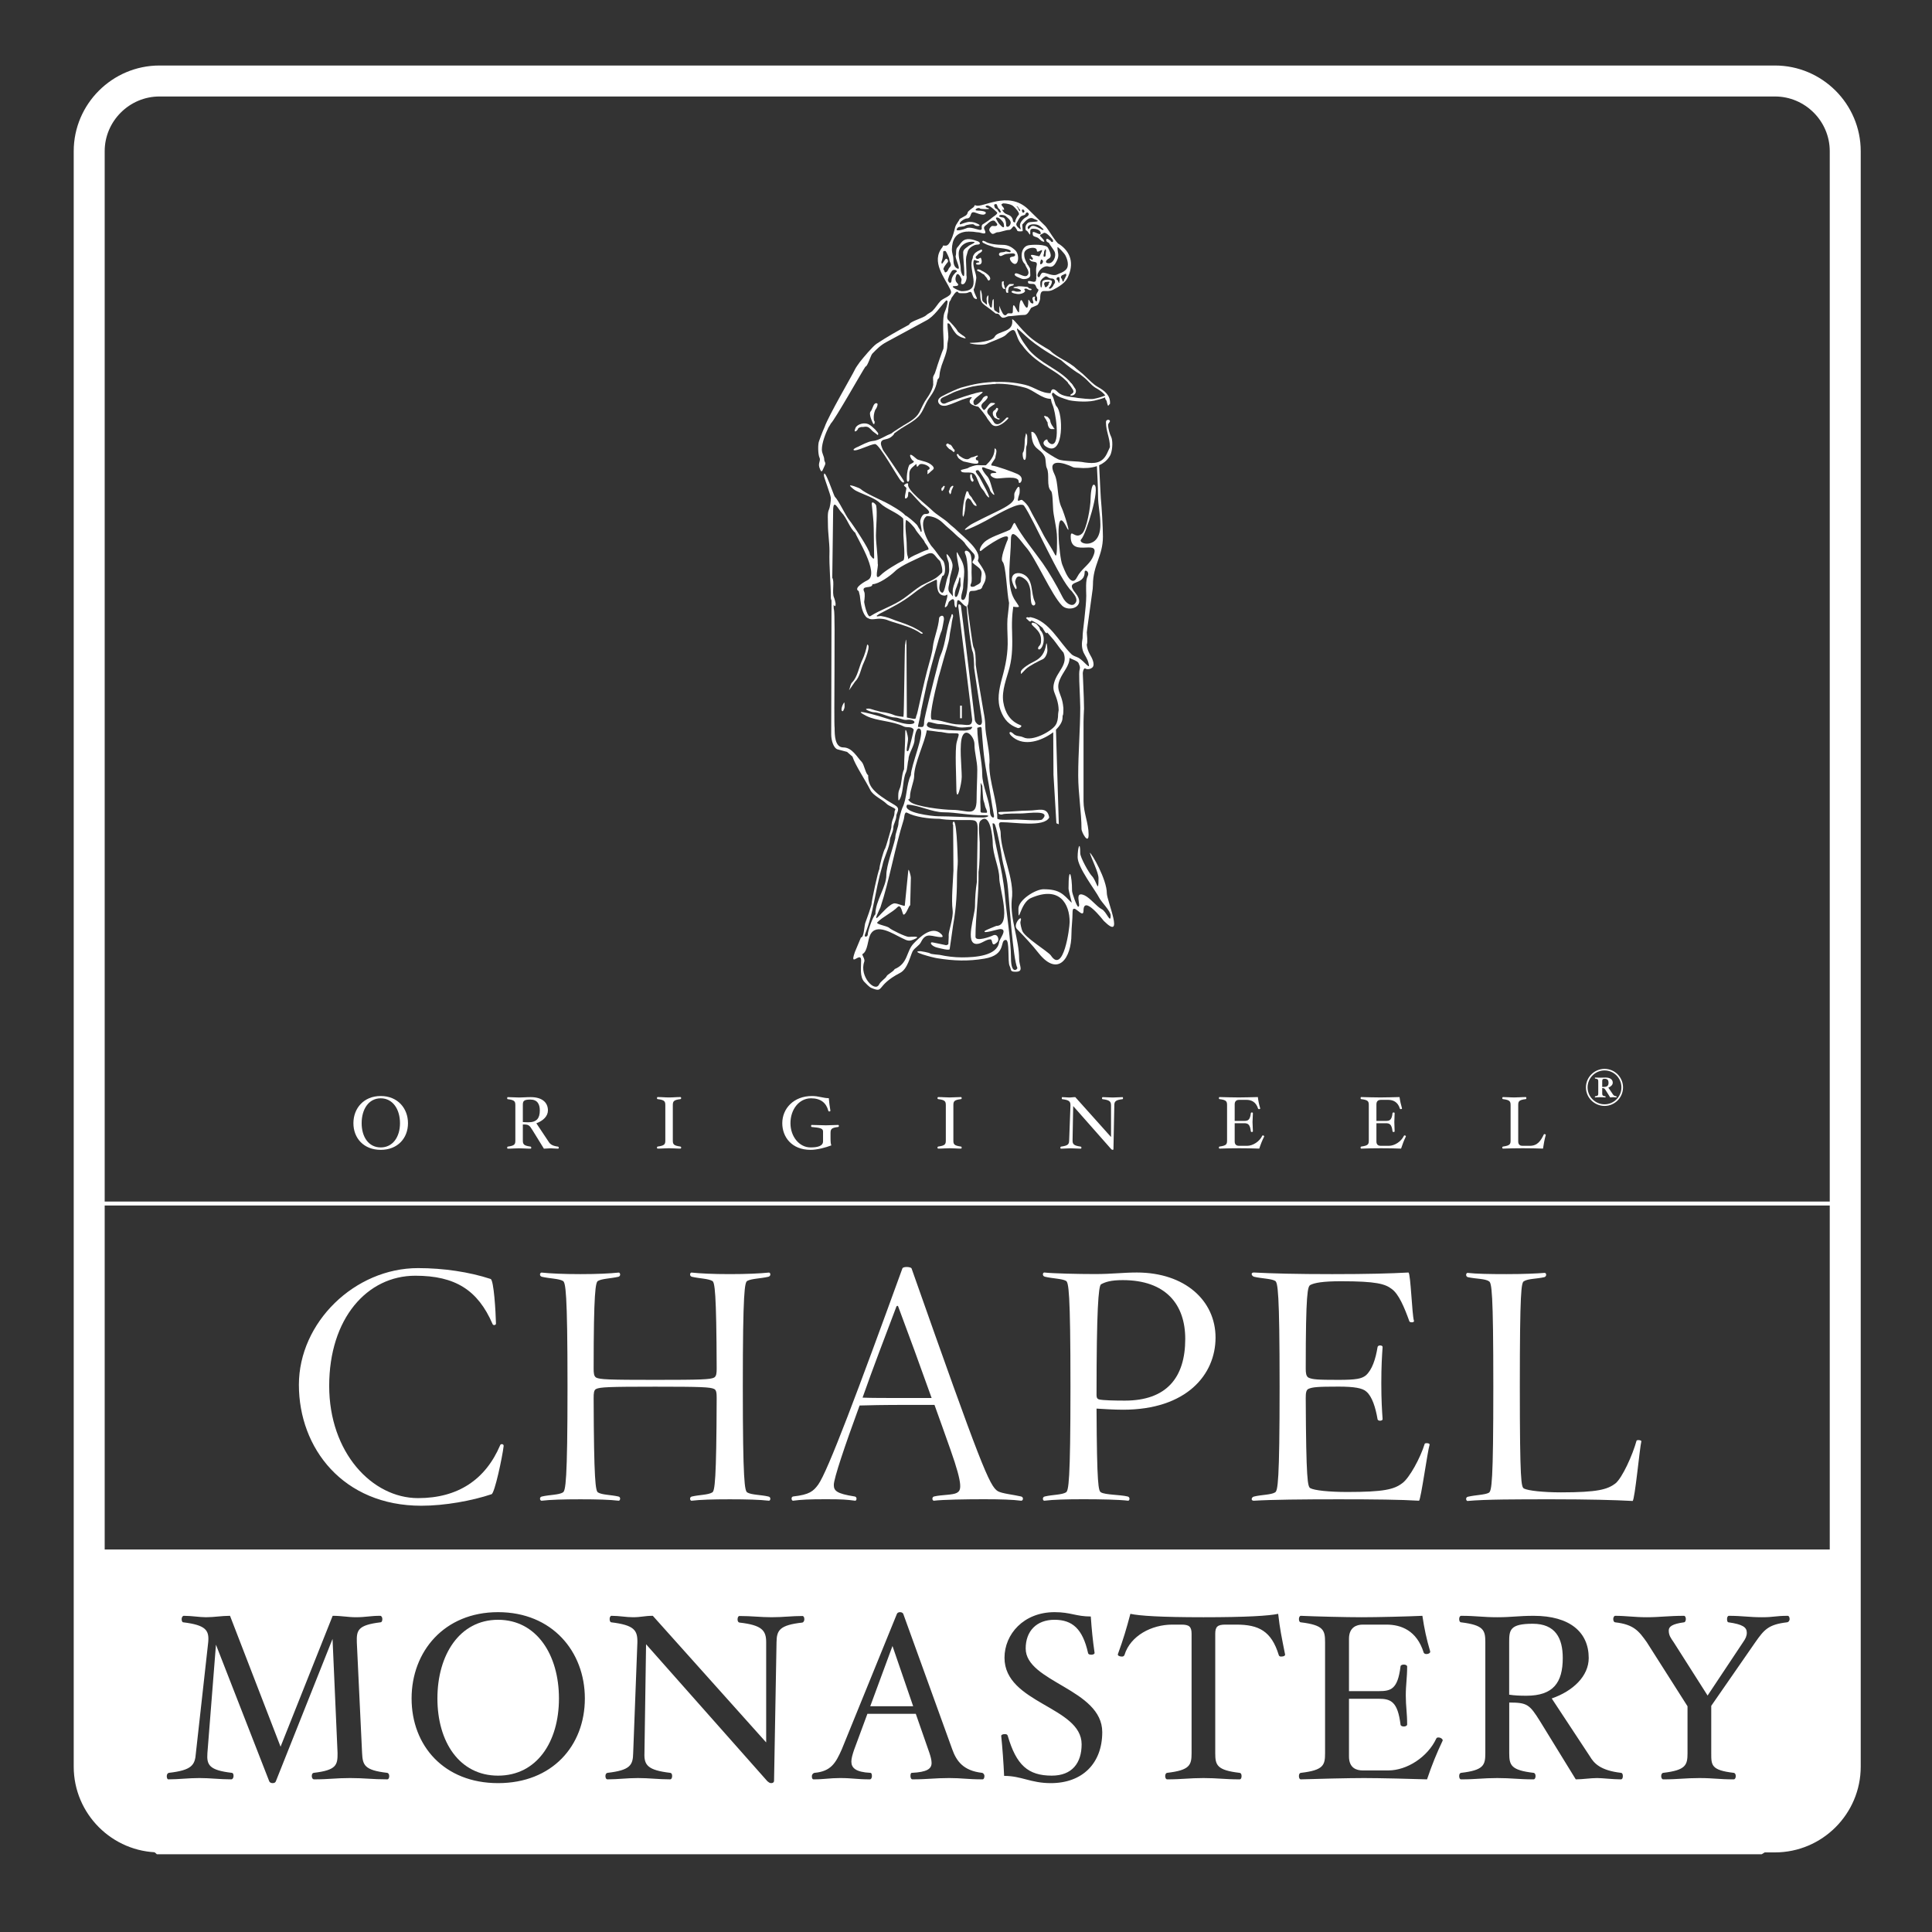 <?xml version="1.0" encoding="UTF-8" standalone="no"?>
<svg
   xmlns:dc="http://purl.org/dc/elements/1.1/"
   xmlns:cc="http://creativecommons.org/ns#"
   xmlns:rdf="http://www.w3.org/1999/02/22-rdf-syntax-ns#"
   xmlns:svg="http://www.w3.org/2000/svg"
   xmlns="http://www.w3.org/2000/svg"
   viewBox="0 0 41.573 41.573"
   height="41.573"
   width="41.573"
   xml:space="preserve"
   version="1.1"
   id="svg2"><rect x="0" y="0" width="41.573" height="41.573" fill="#333333" stroke="none"/><defs
     id="defs6"><clipPath
       id="clipPath16"
       clipPathUnits="userSpaceOnUse"><path
         id="path18"
         d="m 0,31.18 31.18,0 L 31.18,0 0,0 0,31.18 Z" /></clipPath><clipPath
       id="clipPath274"
       clipPathUnits="userSpaceOnUse"><path
         id="path276"
         d="m 0,31.18 31.18,0 L 31.18,0 0,0 0,31.18 Z" /></clipPath></defs><g
     transform="matrix(1.333,0,0,-1.333,0,41.573)"
     id="g10"><g
       id="g12"><g
         clip-path="url(#clipPath16)"
         id="g14"><g
           transform="translate(7.935,7.067)"
           id="g20"><path
             id="path22"
             style="fill:#ffffff;fill-opacity:1;fill-rule:nonzero;stroke:none"
             d="m 0,0 c -0.313,-0.105 -0.753,-0.186 -1.134,-0.186 -1.262,0 -1.976,0.928 -1.976,1.952 0,1.007 0.9,1.884 1.924,1.884 0.409,0 0.827,-0.062 1.17,-0.175 C 0.037,3.461 0.067,2.943 0.071,2.76 0.076,2.723 0.021,2.723 0.016,2.748 c -0.238,0.549 -0.604,0.779 -1.247,0.779 -0.777,0 -1.39,-0.689 -1.39,-1.779 0,-1.074 0.691,-1.811 1.435,-1.811 0.644,0 1.088,0.299 1.325,0.854 C 0.144,0.816 0.2,0.816 0.195,0.777 0.174,0.596 0.05,0.016 0,0" /></g><g
           transform="translate(11.781,6.985)"
           id="g24"><path
             id="path26"
             style="fill:#ffffff;fill-opacity:1;fill-rule:nonzero;stroke:none"
             d="m 0,0 c -0.274,0 -0.475,-0.006 -0.618,-0.023 -0.027,0 -0.037,0.06 0.006,0.068 0.127,0.029 0.261,0.025 0.329,0.066 0.04,0.024 0.067,0.182 0.071,1.524 0,0.078 -0.004,0.129 -0.041,0.146 -0.063,0.03 -0.2,0.037 -0.953,0.037 -0.751,0 -0.89,-0.007 -0.952,-0.037 -0.036,-0.017 -0.04,-0.068 -0.04,-0.146 0.004,-1.342 0.031,-1.5 0.07,-1.524 0.067,-0.041 0.202,-0.037 0.33,-0.066 0.042,-0.008 0.03,-0.068 0.005,-0.068 C -1.937,-0.006 -2.137,0 -2.411,0 c -0.272,0 -0.487,-0.006 -0.627,-0.023 -0.03,0 -0.041,0.06 0.005,0.068 0.123,0.029 0.274,0.025 0.339,0.066 0.042,0.028 0.074,0.16 0.074,1.707 0,1.549 -0.032,1.682 -0.074,1.707 -0.065,0.038 -0.216,0.038 -0.339,0.067 -0.046,0.012 -0.035,0.068 -0.005,0.068 0.14,-0.015 0.355,-0.025 0.627,-0.025 0.274,0 0.474,0.01 0.618,0.025 0.025,0 0.037,-0.056 -0.005,-0.068 -0.128,-0.029 -0.263,-0.029 -0.33,-0.067 -0.039,-0.019 -0.07,-0.175 -0.07,-1.416 0,-0.072 0.004,-0.121 0.04,-0.144 0.062,-0.031 0.201,-0.037 0.952,-0.037 0.753,0 0.89,0.006 0.953,0.037 0.037,0.023 0.041,0.072 0.041,0.144 C -0.216,3.35 -0.243,3.506 -0.283,3.525 -0.351,3.563 -0.485,3.563 -0.612,3.592 -0.655,3.604 -0.645,3.66 -0.618,3.66 -0.475,3.645 -0.274,3.635 0,3.635 c 0.271,0 0.488,0.01 0.632,0.025 0.026,0 0.037,-0.056 -0.01,-0.068 C 0.499,3.563 0.349,3.563 0.281,3.525 0.241,3.5 0.21,3.367 0.21,1.818 0.21,0.271 0.241,0.139 0.281,0.111 0.349,0.07 0.499,0.074 0.622,0.045 0.669,0.037 0.658,-0.023 0.632,-0.023 0.488,-0.006 0.271,0 0,0" /></g><g
           transform="translate(14.5,10.095)"
           id="g28"><path
             id="path30"
             style="fill:#ffffff;fill-opacity:1;fill-rule:nonzero;stroke:none"
             d="m 0,0 c -0.005,0.02 -0.026,0.014 -0.03,0 -0.186,-0.492 -0.383,-1.004 -0.546,-1.469 0.137,-0.006 0.364,-0.006 0.75,-0.006 l 0.365,0 C 0.354,-0.957 0.165,-0.439 0,0 m 1.379,-3.109 c -0.278,0 -0.664,-0.006 -0.803,-0.024 -0.03,0 -0.037,0.061 0.004,0.069 0.124,0.029 0.299,0.021 0.366,0.058 0.067,0.039 0.109,0.098 -0.103,0.697 -0.081,0.231 -0.169,0.475 -0.258,0.723 l -0.411,0 c -0.438,0 -0.668,-0.006 -0.798,-0.01 -0.242,-0.66 -0.416,-1.179 -0.416,-1.281 0,-0.094 0.041,-0.141 0.333,-0.187 0.048,-0.004 0.037,-0.069 0.013,-0.069 -0.146,0.018 -0.198,0.024 -0.474,0.024 -0.274,0 -0.393,-0.006 -0.531,-0.024 -0.027,0 -0.036,0.065 0.005,0.069 0.262,0.029 0.323,0.084 0.402,0.191 0.153,0.211 0.644,1.521 1.359,3.49 0.015,0.035 0.137,0.026 0.148,0 C 1.338,-2.57 1.473,-2.9 1.609,-2.98 1.677,-3.018 1.857,-3.035 1.981,-3.064 2.027,-3.072 2.019,-3.133 1.985,-3.133 1.847,-3.115 1.65,-3.109 1.379,-3.109" /></g><g
           transform="translate(18.124,10.523)"
           id="g32"><path
             id="path34"
             style="fill:#ffffff;fill-opacity:1;fill-rule:nonzero;stroke:none"
             d="m 0,0 c -0.195,0 -0.283,-0.031 -0.351,-0.068 -0.041,-0.028 -0.072,-0.412 -0.072,-1.786 0,-0.037 0.006,-0.062 0.042,-0.072 0.062,-0.015 0.253,-0.019 0.415,-0.019 0.671,0 0.975,0.369 0.975,0.996 C 1.009,-0.396 0.699,0 0,0 m 0.004,-2.092 c -0.144,0 -0.333,0.012 -0.427,0.018 0.006,-1.256 0.031,-1.328 0.072,-1.352 0.068,-0.041 0.305,-0.037 0.427,-0.066 0.047,-0.008 0.037,-0.069 0.011,-0.069 -0.144,0.018 -0.448,0.024 -0.721,0.024 -0.273,0 -0.488,-0.006 -0.633,-0.024 -0.025,0 -0.037,0.061 0.011,0.069 0.122,0.029 0.273,0.025 0.34,0.066 0.041,0.028 0.072,0.16 0.072,1.707 0,1.549 -0.031,1.682 -0.072,1.707 -0.067,0.037 -0.218,0.037 -0.34,0.067 -0.048,0.011 -0.036,0.068 -0.011,0.068 0.145,-0.016 0.546,-0.025 0.819,-0.025 0.278,0 0.452,0.025 0.675,0.025 0.776,0 1.271,-0.453 1.271,-1.051 0,-0.595 -0.465,-1.164 -1.494,-1.164" /></g><g
           transform="translate(22.907,6.962)"
           id="g36"><path
             id="path38"
             style="fill:#ffffff;fill-opacity:1;fill-rule:nonzero;stroke:none"
             d="m 0,0 c -0.294,0.018 -0.722,0.023 -1.299,0.023 -0.576,0 -1.074,-0.005 -1.368,-0.023 -0.056,0 -0.037,0.061 0.005,0.068 0.123,0.03 0.273,0.026 0.339,0.067 0.042,0.027 0.072,0.16 0.072,1.707 0,1.549 -0.03,1.681 -0.072,1.707 -0.066,0.037 -0.216,0.037 -0.339,0.066 -0.042,0.012 -0.061,0.069 -0.005,0.069 0.294,-0.016 0.694,-0.026 1.266,-0.026 0.577,0 0.937,0.01 1.231,0.026 0.035,-0.022 0.057,-0.68 0.087,-0.776 0.016,-0.035 -0.066,-0.035 -0.073,-0.012 -0.081,0.225 -0.17,0.438 -0.282,0.52 -0.108,0.084 -0.248,0.127 -0.824,0.127 -0.287,0 -0.427,-0.025 -0.494,-0.061 -0.041,-0.027 -0.073,-0.109 -0.073,-1.349 0,-0.072 0.006,-0.121 0.043,-0.145 0.066,-0.031 0.143,-0.037 0.487,-0.037 0.283,0 0.372,0.018 0.44,0.072 0.102,0.09 0.158,0.264 0.189,0.454 0.005,0.043 0.082,0.035 0.082,0.005 -0.01,-0.142 -0.021,-0.306 -0.021,-0.586 0,-0.273 0.011,-0.437 0.021,-0.58 0,-0.029 -0.077,-0.037 -0.082,0.002 -0.031,0.182 -0.087,0.366 -0.181,0.444 -0.06,0.056 -0.195,0.08 -0.448,0.08 -0.344,0 -0.421,-0.008 -0.487,-0.037 -0.037,-0.018 -0.043,-0.069 -0.043,-0.147 0.006,-1.342 0.032,-1.428 0.073,-1.455 0.067,-0.037 0.308,-0.062 0.597,-0.062 0.592,0 0.757,0.041 0.891,0.144 0.112,0.082 0.289,0.403 0.36,0.635 C 0.098,0.934 0.179,0.934 0.17,0.902 0.139,0.811 0.03,0.018 0,0" /></g><g
           transform="translate(26.355,6.958)"
           id="g40"><path
             id="path42"
             style="fill:#ffffff;fill-opacity:1;fill-rule:nonzero;stroke:none"
             d="m 0,0 c -0.294,0.016 -0.72,0.027 -1.297,0.027 -0.571,0 -1.076,0 -1.368,-0.027 -0.025,0 -0.037,0.059 0.005,0.068 0.128,0.03 0.278,0.03 0.339,0.065 0.046,0.029 0.072,0.162 0.072,1.713 0,1.541 -0.026,1.681 -0.072,1.701 -0.061,0.043 -0.211,0.037 -0.339,0.066 -0.042,0.012 -0.03,0.069 -0.005,0.069 0.14,-0.016 0.354,-0.02 0.627,-0.02 0.289,0 0.489,0.01 0.618,0.02 0.03,0 0.036,-0.057 -0.005,-0.069 -0.124,-0.029 -0.263,-0.023 -0.33,-0.066 -0.042,-0.02 -0.066,-0.16 -0.066,-1.701 0,-1.551 0.024,-1.617 0.066,-1.645 0.067,-0.035 0.315,-0.062 0.598,-0.062 0.592,0 0.752,0.047 0.879,0.144 C -0.168,0.371 0,0.742 0.063,0.973 0.069,0.99 0.15,0.984 0.14,0.959 0.115,0.863 0.036,0.021 0,0" /></g><g
           transform="translate(6.146,13.458)"
           id="g44"><path
             id="path46"
             style="fill:#ffffff;fill-opacity:1;fill-rule:nonzero;stroke:none"
             d="m 0,0 c -0.196,0 -0.308,-0.178 -0.308,-0.402 0,-0.221 0.112,-0.391 0.308,-0.391 0.195,0 0.311,0.17 0.311,0.391 C 0.311,-0.178 0.195,0 0,0 m 0,-0.832 c -0.275,0 -0.441,0.189 -0.441,0.43 0,0.24 0.166,0.439 0.441,0.439 0.274,0 0.44,-0.199 0.44,-0.439 0,-0.241 -0.166,-0.43 -0.44,-0.43" /></g><g
           transform="translate(8.56,13.438)"
           id="g48"><path
             id="path50"
             style="fill:#ffffff;fill-opacity:1;fill-rule:nonzero;stroke:none"
             d="m 0,0 c -0.117,0 -0.12,-0.033 -0.12,-0.096 l 0,-0.267 c 0.026,-0.002 0.053,-0.004 0.089,-0.004 0.136,0 0.185,0.066 0.185,0.191 C 0.154,-0.076 0.116,0 0,0 m 0.449,-0.793 c -0.042,0 -0.095,0.006 -0.121,0.006 -0.034,0 -0.074,-0.006 -0.108,-0.006 l -0.182,0.295 c -0.054,0.088 -0.065,0.096 -0.158,0.096 l 0,-0.256 c 0,-0.063 0.011,-0.086 0.127,-0.102 0.004,-0.002 0.009,-0.008 0.009,-0.015 0,-0.012 -0.005,-0.018 -0.009,-0.018 -0.081,0 -0.112,0.006 -0.187,0.006 -0.073,0 -0.106,-0.006 -0.184,-0.006 -0.006,0 -0.009,0.006 -0.009,0.018 0,0.007 0.003,0.013 0.009,0.015 0.116,0.016 0.123,0.039 0.123,0.102 l 0,0.562 c 0,0.063 -0.007,0.088 -0.123,0.102 -0.006,0 -0.009,0.008 -0.009,0.015 0,0.01 0.003,0.018 0.009,0.018 0.078,0 0.111,-0.006 0.184,-0.006 0.075,0 0.106,0.006 0.187,0.006 0.182,0 0.278,-0.084 0.278,-0.215 0,-0.092 -0.078,-0.168 -0.187,-0.207 L 0.293,-0.676 C 0.312,-0.709 0.343,-0.748 0.449,-0.76 0.455,-0.762 0.46,-0.768 0.46,-0.775 0.46,-0.787 0.455,-0.793 0.449,-0.793" /></g><g
           transform="translate(10.985,12.646)"
           id="g52"><path
             id="path54"
             style="fill:#ffffff;fill-opacity:1;fill-rule:nonzero;stroke:none"
             d="M 0,0 C -0.079,0 -0.109,0.006 -0.185,0.006 -0.26,0.006 -0.29,0 -0.369,0 -0.376,0 -0.38,0.006 -0.38,0.018 c 0,0.007 0.004,0.013 0.011,0.015 0.116,0.016 0.124,0.039 0.124,0.102 l 0,0.562 c 0,0.063 -0.008,0.088 -0.124,0.102 -0.007,0 -0.011,0.008 -0.011,0.015 0,0.01 0.004,0.018 0.011,0.018 0.079,0 0.109,-0.006 0.184,-0.006 0.076,0 0.106,0.006 0.185,0.006 0.005,0 0.011,-0.008 0.011,-0.018 C 0.011,0.807 0.005,0.799 0,0.799 -0.116,0.785 -0.124,0.76 -0.124,0.697 l 0,-0.562 C -0.124,0.072 -0.116,0.049 0,0.033 0.005,0.031 0.011,0.025 0.011,0.018 0.011,0.006 0.005,0 0,0" /></g><g
           transform="translate(13.531,12.995)"
           id="g56"><path
             id="path58"
             style="fill:#ffffff;fill-opacity:1;fill-rule:nonzero;stroke:none"
             d="m 0,0 c -0.116,-0.012 -0.124,-0.039 -0.124,-0.102 l 0,-0.068 c 0,-0.074 0.003,-0.101 0.013,-0.127 -0.096,-0.037 -0.232,-0.072 -0.336,-0.072 -0.305,0 -0.456,0.209 -0.456,0.43 0,0.234 0.181,0.439 0.481,0.439 0.106,0 0.181,-0.035 0.27,-0.035 0.006,-0.067 0.014,-0.139 0.026,-0.203 0,-0.006 -0.01,-0.012 -0.018,-0.012 -0.008,0 -0.014,0.004 -0.016,0.012 -0.034,0.129 -0.124,0.201 -0.279,0.201 -0.192,0 -0.332,-0.178 -0.332,-0.402 0,-0.215 0.142,-0.391 0.324,-0.391 0.106,0 0.202,0.019 0.202,0.098 l 0,0.16 c 0,0.054 -0.061,0.06 -0.185,0.072 -0.004,0 -0.008,0.008 -0.008,0.016 0,0.011 0.004,0.017 0.008,0.017 0.079,0 0.159,-0.006 0.232,-0.006 0.072,0 0.12,0.006 0.198,0.006 0.004,0 0.011,-0.006 0.011,-0.017 C 0.011,0.008 0.004,0.002 0,0" /></g><g
           transform="translate(15.513,12.646)"
           id="g60"><path
             id="path62"
             style="fill:#ffffff;fill-opacity:1;fill-rule:nonzero;stroke:none"
             d="M 0,0 C -0.078,0 -0.109,0.006 -0.184,0.006 -0.258,0.006 -0.289,0 -0.369,0 -0.373,0 -0.38,0.006 -0.38,0.018 c 0,0.007 0.007,0.013 0.011,0.015 0.116,0.016 0.124,0.039 0.124,0.102 l 0,0.562 c 0,0.063 -0.008,0.088 -0.124,0.102 -0.004,0 -0.011,0.008 -0.011,0.015 0,0.01 0.007,0.018 0.011,0.018 0.08,0 0.111,-0.006 0.185,-0.006 0.075,0 0.106,0.006 0.184,0.006 0.008,0 0.011,-0.008 0.011,-0.018 C 0.011,0.807 0.008,0.799 0,0.799 -0.116,0.785 -0.123,0.76 -0.123,0.697 l 0,-0.562 C -0.123,0.072 -0.116,0.049 0,0.033 0.008,0.031 0.011,0.025 0.011,0.018 0.011,0.006 0.008,0 0,0" /></g><g
           transform="translate(18.12,13.444)"
           id="g64"><path
             id="path66"
             style="fill:#ffffff;fill-opacity:1;fill-rule:nonzero;stroke:none"
             d="m 0,0 c -0.117,-0.014 -0.132,-0.039 -0.132,-0.102 l -0.014,-0.705 c 0,-0.006 -0.003,-0.011 -0.013,-0.011 -0.008,0 -0.014,0.005 -0.021,0.009 l -0.616,0.698 -0.01,-0.553 c -0.001,-0.063 0.019,-0.086 0.133,-0.102 0.006,-0.002 0.01,-0.007 0.01,-0.015 0,-0.012 -0.005,-0.018 -0.01,-0.018 -0.061,0 -0.107,0.006 -0.164,0.006 -0.059,0 -0.101,-0.006 -0.157,-0.006 -0.004,0 -0.009,0.006 -0.009,0.018 0,0.008 0.005,0.013 0.01,0.015 0.116,0.016 0.131,0.039 0.132,0.102 l 0.021,0.562 C -0.839,-0.039 -0.857,-0.014 -0.973,0 -0.979,0 -0.98,0.008 -0.98,0.016 c 0,0.009 0.001,0.017 0.008,0.017 0.041,0 0.075,-0.006 0.11,-0.006 0.041,0 0.056,0.006 0.1,0.006 l 0.577,-0.644 0,0.509 c 0,0.063 -0.022,0.088 -0.136,0.102 -0.006,0 -0.01,0.006 -0.01,0.016 0,0.009 0.006,0.017 0.01,0.017 0.062,0 0.107,-0.006 0.163,-0.006 0.059,0 0.102,0.006 0.158,0.006 0.005,0 0.009,-0.006 0.009,-0.017 C 0.009,0.006 0.004,0 0,0" /></g><g
           transform="translate(20.328,12.646)"
           id="g68"><path
             id="path70"
             style="fill:#ffffff;fill-opacity:1;fill-rule:nonzero;stroke:none"
             d="M 0,0 C -0.076,0.004 -0.242,0.006 -0.323,0.006 -0.4,0.006 -0.566,0.004 -0.642,0 c -0.007,0 -0.01,0.006 -0.01,0.018 0,0.007 0.003,0.013 0.01,0.015 0.115,0.016 0.122,0.039 0.122,0.102 l 0,0.562 c 0,0.063 -0.007,0.088 -0.122,0.102 -0.007,0 -0.01,0.008 -0.01,0.015 0,0.01 0.003,0.018 0.01,0.018 0.076,-0.002 0.228,-0.006 0.309,-0.006 0.079,0 0.233,0.004 0.31,0.006 C -0.015,0.766 -0.005,0.717 0.015,0.65 0.018,0.643 0.008,0.637 -0.005,0.637 c -0.008,0 -0.012,0.006 -0.014,0.008 -0.035,0.113 -0.113,0.142 -0.188,0.142 l -0.121,0 c -0.03,0 -0.069,-0.014 -0.069,-0.072 l 0,-0.268 0.151,0 c 0.061,0 0.096,0.01 0.11,0.125 0,0.008 0.007,0.012 0.018,0.012 0.008,0 0.015,-0.004 0.015,-0.012 0,-0.058 -0.006,-0.09 -0.006,-0.144 0,-0.055 0.006,-0.09 0.006,-0.149 0,-0.006 -0.007,-0.011 -0.015,-0.011 -0.011,0 -0.018,0.005 -0.018,0.011 -0.014,0.116 -0.049,0.131 -0.11,0.131 l -0.151,0 0,-0.295 c 0,-0.058 0.039,-0.07 0.069,-0.07 l 0.131,0 c 0.093,0 0.2,0.068 0.245,0.162 0.001,0.006 0.005,0.006 0.009,0.006 0.014,0 0.024,-0.008 0.022,-0.018 C 0.048,0.133 0.023,0.072 0,0" /></g><g
           transform="translate(22.617,12.646)"
           id="g72"><path
             id="path74"
             style="fill:#ffffff;fill-opacity:1;fill-rule:nonzero;stroke:none"
             d="m 0,0 c -0.075,0.004 -0.243,0.006 -0.323,0.006 -0.079,0 -0.245,-0.002 -0.321,-0.006 -0.006,0 -0.01,0.006 -0.01,0.018 0,0.007 0.004,0.013 0.01,0.015 0.117,0.016 0.123,0.039 0.123,0.102 l 0,0.562 c 0,0.063 -0.006,0.088 -0.123,0.102 -0.006,0 -0.01,0.008 -0.01,0.015 0,0.01 0.004,0.018 0.01,0.018 0.076,-0.002 0.23,-0.006 0.309,-0.006 0.08,0 0.234,0.004 0.31,0.006 C -0.016,0.766 -0.004,0.717 0.015,0.65 0.016,0.643 0.008,0.637 -0.007,0.637 c -0.007,0 -0.012,0.006 -0.012,0.008 -0.034,0.113 -0.115,0.142 -0.19,0.142 l -0.119,0 c -0.032,0 -0.07,-0.014 -0.07,-0.072 l 0,-0.268 0.15,0 c 0.061,0 0.097,0.01 0.11,0.125 0,0.008 0.008,0.012 0.019,0.012 0.008,0 0.015,-0.004 0.015,-0.012 0,-0.058 -0.005,-0.09 -0.005,-0.144 0,-0.055 0.005,-0.09 0.005,-0.149 0,-0.006 -0.007,-0.011 -0.015,-0.011 -0.011,0 -0.019,0.005 -0.019,0.011 -0.013,0.116 -0.049,0.131 -0.11,0.131 l -0.15,0 0,-0.295 c 0,-0.058 0.038,-0.07 0.07,-0.07 l 0.129,0 c 0.095,0 0.2,0.068 0.245,0.162 0.003,0.006 0.005,0.006 0.011,0.006 0.012,0 0.023,-0.008 0.02,-0.018 C 0.047,0.133 0.023,0.072 0,0" /></g><g
           transform="translate(24.908,12.646)"
           id="g76"><path
             id="path78"
             style="fill:#ffffff;fill-opacity:1;fill-rule:nonzero;stroke:none"
             d="m 0,0 c -0.075,0.004 -0.246,0.006 -0.327,0.006 -0.077,0 -0.245,-0.002 -0.32,-0.006 -0.004,0 -0.011,0.006 -0.011,0.018 0,0.007 0.007,0.013 0.011,0.015 0.116,0.016 0.124,0.039 0.124,0.102 l 0,0.562 c 0,0.063 -0.008,0.088 -0.124,0.102 -0.004,0 -0.011,0.008 -0.011,0.015 0,0.01 0.007,0.018 0.011,0.018 0.078,0 0.109,-0.006 0.186,-0.006 0.073,0 0.104,0.006 0.183,0.006 0.007,0 0.01,-0.008 0.01,-0.018 0,-0.007 -0.003,-0.015 -0.01,-0.015 C -0.395,0.785 -0.4,0.76 -0.4,0.697 l 0,-0.582 c 0,-0.058 0.038,-0.07 0.068,-0.07 l 0.118,0 c 0.126,0 0.177,0.08 0.228,0.185 10e-4,0.004 0.005,0.004 0.009,0.004 0.011,0 0.023,-0.007 0.022,-0.013 C 0.023,0.141 0.014,0.088 0,0" /></g><g
           transform="translate(29.7,11.727)"
           id="g80"><path
             id="path82"
             style="fill:#ffffff;fill-opacity:1;fill-rule:nonzero;stroke:none"
             d="m 0,0 -28.222,0 c -0.018,0 -0.031,0.014 -0.031,0.031 0,0.02 0.013,0.033 0.031,0.033 L 0,0.064 C 0.019,0.064 0.033,0.051 0.033,0.031 0.033,0.014 0.019,0 0,0" /></g><g
           transform="translate(29.7,6.112)"
           id="g84"><path
             id="path86"
             style="fill:#ffffff;fill-opacity:1;fill-rule:nonzero;stroke:none"
             d="m 0,0 -28.222,0 c -0.018,0 -0.031,0.014 -0.031,0.029 0,0.018 0.013,0.032 0.031,0.032 L 0,0.061 C 0.019,0.061 0.033,0.047 0.033,0.029 0.033,0.014 0.019,0 0,0" /></g><g
           transform="translate(25.903,13.773)"
           id="g88"><path
             id="path90"
             style="fill:#ffffff;fill-opacity:1;fill-rule:nonzero;stroke:none"
             d="m 0,0 c -0.023,0 -0.039,-0.004 -0.039,-0.035 l 0,-0.096 0.026,0 c 0.057,0 0.076,0.022 0.076,0.068 C 0.063,-0.025 0.048,0 0,0 m 0.19,-0.301 c -0.017,0 -0.043,0.004 -0.052,0.004 -0.015,0 -0.034,-0.004 -0.048,-0.004 l -0.069,0.11 C 0,-0.158 -0.005,-0.15 -0.039,-0.15 l 0,-0.082 c 0,-0.032 0.004,-0.045 0.051,-0.051 0.002,0 0.004,-0.006 0.004,-0.01 0,-0.004 -0.002,-0.008 -0.004,-0.008 -0.033,0 -0.044,0.004 -0.081,0.004 -0.04,0 -0.051,-0.004 -0.085,-0.004 -0.001,0 -0.004,0.004 -0.004,0.008 0,0.004 0.003,0.01 0.004,0.01 0.049,0.006 0.051,0.019 0.051,0.051 l 0,0.185 c 0,0.031 -0.002,0.045 -0.051,0.051 -0.001,0 -0.004,0.006 -0.004,0.008 0,0.006 0.003,0.008 0.004,0.008 0.034,0 0.05,-0.002 0.089,-0.002 0.03,0 0.046,0.002 0.079,0.002 0.076,0 0.117,-0.032 0.117,-0.083 0,-0.035 -0.029,-0.062 -0.071,-0.08 L 0.126,-0.24 c 0.017,-0.028 0.026,-0.037 0.064,-0.043 0.002,0 0.004,-0.004 0.004,-0.01 0,-0.004 -0.003,-0.008 -0.004,-0.008 m -0.191,0.436 c -0.151,0 -0.274,-0.123 -0.274,-0.274 0,-0.15 0.123,-0.273 0.274,-0.273 0.15,0 0.272,0.123 0.272,0.273 0,0.151 -0.122,0.274 -0.272,0.274 m 0,-0.573 c -0.166,0 -0.301,0.135 -0.301,0.299 0,0.164 0.135,0.299 0.301,0.299 0.165,0 0.298,-0.135 0.298,-0.299 0,-0.164 -0.133,-0.299 -0.298,-0.299" /></g><g
           transform="translate(8.04,5.04)"
           id="g92"><path
             id="path94"
             style="fill:#ffffff;fill-opacity:1;fill-rule:nonzero;stroke:none"
             d="m 0,0 c -0.622,0 -0.979,-0.568 -0.979,-1.27 0,-0.703 0.357,-1.246 0.979,-1.246 0.624,0 0.983,0.543 0.983,1.246 C 0.983,-0.568 0.624,0 0,0" /></g><g
           transform="translate(25.227,4.423)"
           id="g96"><path
             id="path98"
             style="fill:#ffffff;fill-opacity:1;fill-rule:nonzero;stroke:none"
             d="m 0,0 c 0,0.318 -0.117,0.553 -0.485,0.553 -0.372,0 -0.38,-0.104 -0.38,-0.299 l 0,-0.846 C -0.78,-0.605 -0.697,-0.609 -0.587,-0.609 -0.154,-0.609 0,-0.398 0,0" /></g><g
           transform="translate(14.048,3.644)"
           id="g100"><path
             id="path102"
             style="fill:#ffffff;fill-opacity:1;fill-rule:nonzero;stroke:none"
             d="M 0,0 0.693,0 0.359,0.973 0,0 Z" /></g><g
           transform="translate(28.846,4.999)"
           id="g104"><path
             id="path106"
             style="fill:#ffffff;fill-opacity:1;fill-rule:nonzero;stroke:none"
             d="m 0,0 c -0.299,-0.035 -0.367,-0.117 -0.511,-0.322 l -0.711,-1.026 0,-0.763 c 0,-0.194 -0.004,-0.276 0.365,-0.319 0.015,-0.002 0.031,-0.021 0.031,-0.052 0,-0.032 -0.016,-0.053 -0.031,-0.053 -0.25,0 -0.323,0.021 -0.558,0.021 -0.232,0 -0.334,-0.021 -0.585,-0.021 -0.014,0 -0.03,0.021 -0.03,0.053 0,0.031 0.016,0.05 0.03,0.052 0.368,0.043 0.395,0.125 0.395,0.319 l 0,0.756 -0.657,1.033 C -2.391,-0.141 -2.47,-0.035 -2.773,0 c -0.016,0 -0.031,0.021 -0.031,0.053 0,0.027 0.015,0.052 0.031,0.052 0.18,0 0.311,-0.023 0.511,-0.023 0.205,0 0.35,0.023 0.601,0.023 0.017,0 0.029,-0.025 0.029,-0.052 C -1.632,0.021 -1.647,0 -1.661,0 c -0.187,-0.025 -0.247,-0.068 -0.247,-0.131 0,-0.08 0.031,-0.119 0.08,-0.191 l 0.547,-0.86 0.572,0.86 c 0.041,0.058 0.061,0.101 0.061,0.154 0,0.088 -0.065,0.135 -0.295,0.168 -0.016,0 -0.024,0.021 -0.024,0.053 0,0.027 0.01,0.052 0.03,0.052 0.22,0 0.323,-0.023 0.534,-0.023 0.195,0 0.217,0.023 0.416,0.023 0.019,0 0.03,-0.025 0.03,-0.052 C 0.043,0.021 0.019,0 0,0 m -2.68,-2.535 c -0.131,0 -0.3,0.021 -0.383,0.021 -0.111,0 -0.235,-0.021 -0.346,-0.021 l -0.576,0.937 c -0.171,0.274 -0.209,0.303 -0.498,0.303 l 0,-0.816 c 0,-0.194 0.026,-0.276 0.395,-0.319 0.015,-0.002 0.03,-0.021 0.03,-0.052 0,-0.032 -0.015,-0.053 -0.03,-0.053 -0.25,0 -0.353,0.021 -0.588,0.021 -0.236,0 -0.335,-0.021 -0.585,-0.021 -0.018,0 -0.03,0.021 -0.03,0.053 0,0.031 0.012,0.05 0.03,0.052 0.367,0.043 0.392,0.125 0.392,0.319 l 0,1.789 c 0,0.195 -0.025,0.277 -0.392,0.322 -0.018,0 -0.03,0.021 -0.03,0.053 0,0.027 0.012,0.052 0.03,0.052 0.25,0 0.349,-0.023 0.585,-0.023 0.235,0 0.338,0.023 0.588,0.023 0.584,0 0.888,-0.265 0.888,-0.681 0,-0.291 -0.251,-0.533 -0.597,-0.653 l 0.616,-0.935 c 0.064,-0.107 0.163,-0.227 0.505,-0.266 0.016,-0.002 0.027,-0.021 0.027,-0.052 0,-0.032 -0.011,-0.053 -0.031,-0.053 m -3.13,0 c -0.238,0.008 -0.765,0.021 -1.018,0.021 -0.252,0 -0.779,-0.013 -1.019,-0.021 -0.019,0 -0.031,0.021 -0.031,0.053 0,0.031 0.012,0.05 0.031,0.052 0.368,0.043 0.391,0.125 0.391,0.319 l 0,1.789 c 0,0.195 -0.023,0.277 -0.391,0.322 -0.019,0 -0.031,0.021 -0.031,0.053 0,0.027 0.012,0.052 0.031,0.052 0.24,-0.011 0.729,-0.023 0.98,-0.023 0.255,0 0.744,0.012 0.982,0.023 0.031,-0.207 0.065,-0.369 0.125,-0.572 0.008,-0.025 -0.023,-0.045 -0.062,-0.045 -0.025,0 -0.04,0.014 -0.043,0.026 -0.111,0.353 -0.362,0.449 -0.6,0.449 l -0.384,0 c -0.098,0 -0.221,-0.043 -0.221,-0.229 l 0,-0.845 0.48,0 c 0.197,0 0.306,0.029 0.352,0.398 0,0.018 0.022,0.031 0.054,0.031 0.027,0 0.053,-0.013 0.053,-0.031 0,-0.189 -0.022,-0.289 -0.022,-0.469 0,-0.177 0.022,-0.279 0.022,-0.468 0,-0.018 -0.026,-0.032 -0.053,-0.032 -0.032,0 -0.054,0.014 -0.054,0.032 -0.046,0.369 -0.155,0.416 -0.352,0.416 l -0.48,0 0,-0.932 c 0,-0.188 0.123,-0.225 0.221,-0.225 l 0.414,0 c 0.3,0 0.635,0.215 0.775,0.516 0.008,0.014 0.018,0.016 0.034,0.016 0.042,0 0.075,-0.032 0.068,-0.051 -0.098,-0.207 -0.173,-0.391 -0.252,-0.625 m -2.357,1.982 c -0.019,0 -0.034,0.01 -0.037,0.026 -0.118,0.384 -0.32,0.49 -0.684,0.49 l -0.177,0 c -0.123,0 -0.164,-0.031 -0.164,-0.147 l 0,-1.927 c 0,-0.194 0.026,-0.276 0.394,-0.319 0.02,-0.002 0.031,-0.021 0.031,-0.052 0,-0.032 -0.011,-0.053 -0.031,-0.053 -0.249,0 -0.353,0.021 -0.583,0.021 -0.235,0 -0.339,-0.021 -0.589,-0.021 -0.015,0 -0.03,0.021 -0.03,0.053 0,0.031 0.015,0.05 0.03,0.052 0.369,0.043 0.396,0.125 0.396,0.319 l 0,1.927 c 0,0.116 -0.042,0.147 -0.164,0.147 l -0.148,0 c -0.331,0 -0.676,-0.178 -0.771,-0.49 -0.008,-0.018 -0.02,-0.026 -0.042,-0.026 -0.041,0 -0.073,0.018 -0.064,0.041 0.086,0.235 0.14,0.416 0.201,0.649 0.148,-0.032 0.487,-0.055 1.181,-0.055 0.689,0 1.058,0.023 1.205,0.055 0.027,-0.244 0.058,-0.387 0.11,-0.649 0.009,-0.023 -0.015,-0.041 -0.064,-0.041 m -3.716,-2.043 c -0.326,0 -0.471,0.117 -0.754,0.117 -0.009,0.206 -0.028,0.463 -0.047,0.645 0,0.02 0.027,0.029 0.057,0.029 0.026,0 0.043,-0.004 0.049,-0.029 0.138,-0.471 0.327,-0.641 0.711,-0.641 0.327,0 0.481,0.204 0.481,0.506 0,0.61 -1.245,0.658 -1.245,1.397 0,0.379 0.308,0.736 0.809,0.736 0.261,0 0.344,-0.07 0.584,-0.07 0.015,-0.215 0.031,-0.379 0.061,-0.586 0.003,-0.018 -0.022,-0.031 -0.05,-0.031 -0.029,0 -0.052,0.005 -0.056,0.031 -0.087,0.385 -0.251,0.533 -0.542,0.533 -0.289,0 -0.464,-0.184 -0.464,-0.463 0,-0.545 1.236,-0.654 1.236,-1.351 0,-0.5 -0.317,-0.823 -0.83,-0.823 m -1.101,0.061 c -0.251,0 -0.33,0.021 -0.54,0.021 -0.235,0 -0.344,-0.021 -0.596,-0.021 -0.014,0 -0.029,0.021 -0.029,0.053 0,0.031 0.006,0.052 0.022,0.052 0.246,0.012 0.319,0.065 0.319,0.159 0,0.044 -0.014,0.101 -0.034,0.16 l -0.221,0.634 -0.781,0 -0.217,-0.587 c -0.022,-0.067 -0.042,-0.131 -0.042,-0.184 0,-0.102 0.069,-0.17 0.308,-0.182 0.016,0 0.024,-0.021 0.024,-0.052 0,-0.032 -0.016,-0.053 -0.031,-0.053 -0.224,0 -0.277,0.021 -0.486,0.021 -0.168,0 -0.247,-0.021 -0.426,-0.021 -0.017,0 -0.029,0.021 -0.026,0.053 0,0.031 0.026,0.05 0.042,0.052 0.266,0.024 0.342,0.157 0.441,0.381 l 0.888,2.182 c 0.006,0.019 0.026,0.031 0.053,0.031 0.03,0 0.049,-0.018 0.052,-0.031 l 0.789,-2.182 c 0.069,-0.193 0.18,-0.347 0.483,-0.381 0.014,-0.002 0.037,-0.021 0.037,-0.052 0,-0.032 -0.013,-0.053 -0.029,-0.053 m -2.909,2.531 c -0.373,-0.041 -0.415,-0.127 -0.418,-0.318 l -0.04,-2.237 c 0,-0.021 -0.016,-0.037 -0.046,-0.037 -0.027,0 -0.042,0.016 -0.061,0.03 l -1.959,2.212 -0.026,-1.757 c -0.008,-0.194 0.052,-0.276 0.417,-0.319 0.019,-0.002 0.03,-0.021 0.03,-0.052 0,-0.032 -0.015,-0.053 -0.03,-0.053 -0.193,0 -0.34,0.021 -0.52,0.021 -0.184,0 -0.321,-0.021 -0.496,-0.021 -0.016,0 -0.031,0.019 -0.031,0.053 0,0.031 0.015,0.05 0.034,0.052 0.368,0.043 0.41,0.125 0.414,0.319 l 0.068,1.789 c 0.003,0.195 -0.052,0.277 -0.422,0.322 -0.014,0 -0.026,0.021 -0.026,0.053 0,0.027 0.012,0.052 0.029,0.052 0.13,0 0.236,-0.023 0.347,-0.023 0.132,0 0.186,0.023 0.321,0.023 l 1.83,-2.044 0,1.617 c 0,0.191 -0.068,0.277 -0.432,0.318 -0.02,0.004 -0.03,0.024 -0.03,0.053 0,0.031 0.014,0.053 0.03,0.053 0.196,0 0.342,-0.02 0.52,-0.02 0.187,0 0.324,0.02 0.497,0.02 0.019,0 0.031,-0.02 0.031,-0.053 0,-0.029 -0.016,-0.049 -0.031,-0.053 m -4.913,-2.592 c -0.869,0 -1.396,0.602 -1.396,1.367 0,0.758 0.527,1.393 1.396,1.393 0.873,0 1.401,-0.635 1.401,-1.393 0,-0.765 -0.528,-1.367 -1.401,-1.367 m -1.789,0.061 c -0.249,0 -0.363,0.021 -0.599,0.021 -0.235,0 -0.334,-0.021 -0.583,-0.021 -0.02,0 -0.036,0.021 -0.036,0.053 0,0.031 0.012,0.05 0.031,0.052 0.365,0.043 0.387,0.125 0.385,0.319 l -0.081,1.843 -0.915,-2.298 c -0.007,-0.02 -0.026,-0.03 -0.052,-0.03 -0.033,0 -0.049,0.016 -0.055,0.03 l -0.86,2.205 -0.138,-1.75 c -0.014,-0.194 0.031,-0.276 0.395,-0.319 0.019,-0.002 0.027,-0.021 0.027,-0.052 0,-0.032 -0.02,-0.053 -0.034,-0.053 -0.194,0 -0.339,0.021 -0.517,0.021 -0.186,0 -0.327,-0.021 -0.501,-0.021 -0.016,0 -0.026,0.021 -0.026,0.053 0,0.031 0.019,0.05 0.034,0.052 0.372,0.043 0.422,0.125 0.436,0.319 l 0.199,1.789 c 0.018,0.195 -0.039,0.277 -0.403,0.322 -0.015,0 -0.026,0.021 -0.026,0.053 0,0.027 0.018,0.052 0.033,0.052 0.133,0 0.254,-0.023 0.36,-0.023 0.134,0 0.251,0.023 0.388,0.023 l 0.816,-2.113 0.841,2.113 c 0.15,0 0.245,-0.023 0.376,-0.023 0.162,0 0.226,0.023 0.393,0.023 0.018,0 0.033,-0.025 0.033,-0.052 0,-0.032 -0.011,-0.053 -0.03,-0.053 -0.365,-0.045 -0.388,-0.127 -0.382,-0.322 l 0.085,-1.789 c 0.01,-0.194 0.036,-0.276 0.406,-0.319 0.016,-0.002 0.032,-0.021 0.032,-0.052 0,-0.032 -0.012,-0.053 -0.032,-0.053 m -4.799,3.709 0,-3.962 1.08,-0.956 25.906,0 1.262,0.768 0,4.15 -28.248,0 z" /></g><g
           transform="translate(16.564,24.196)"
           id="g108"><path
             id="path110"
             style="fill:#ffffff;fill-opacity:1;fill-rule:nonzero;stroke:none"
             d="M 0,0 0,0 C -0.003,0.004 -0.003,0.002 0,0" /></g><g
           transform="translate(16.771,21.069)"
           id="g112"><path
             id="path114"
             style="fill:#ffffff;fill-opacity:1;fill-rule:nonzero;stroke:none"
             d="m 0,0 c -0.019,0.018 -0.042,0.059 -0.07,0.059 -0.009,0 -0.031,0.017 -0.043,0.002 -0.04,-0.038 0.147,-0.1 0.147,-0.264 0,-0.041 0.001,-0.072 -0.023,-0.098 -0.059,-0.056 0,-0.103 0.042,-0.017 C 0.09,-0.244 0.09,-0.119 0.025,-0.057 0.013,-0.041 0.013,-0.014 0,0" /></g><g
           transform="translate(16.479,20.341)"
           id="g116"><path
             id="path118"
             style="fill:#ffffff;fill-opacity:1;fill-rule:nonzero;stroke:none"
             d="M 0,0 C 0,-0.045 -0.001,-0.037 0.029,-0.008 0.048,0.01 0.068,0.031 0.082,0.047 0.138,0.1 0.293,0.178 0.358,0.207 0.401,0.23 0.432,0.311 0.429,0.355 L 0.424,0.422 C 0.422,0.453 0.41,0.477 0.41,0.453 0.387,0.303 0.328,0.225 0.214,0.168 0.17,0.148 0,0.053 0,0" /></g><g
           transform="translate(16.583,24.106)"
           id="g120"><path
             id="path122"
             style="fill:#ffffff;fill-opacity:1;fill-rule:nonzero;stroke:none"
             d="M 0,0 C 0,0.014 0,0.047 -0.004,0.059 -0.005,0.063 -0.015,0.078 -0.02,0.09 -0.026,0.064 -0.041,-0.006 -0.041,-0.027 c 0,-0.043 -0.004,-0.17 -0.029,-0.196 -0.012,-0.011 0,-0.148 0.036,-0.115 0.027,0.031 0.003,0.186 0.024,0.227 C 0,-0.092 0,-0.027 0,0" /></g><g
           transform="translate(15.347,23.325)"
           id="g124"><path
             id="path126"
             style="fill:#ffffff;fill-opacity:1;fill-rule:nonzero;stroke:none"
             d="m 0,0 c -0.015,-0.014 -0.017,-0.051 -0.029,-0.064 -0.007,-0.004 0.011,-0.04 0.012,-0.041 0.009,-0.03 0.026,0.015 0.026,0.027 0,0.025 0.022,0.058 0.031,0.082 C 0.043,0.016 0.05,0.02 0.026,0.02 0.023,0.02 0.005,0.006 0,0" /></g><g
           transform="translate(15.251,23.331)"
           id="g128"><path
             id="path130"
             style="fill:#ffffff;fill-opacity:1;fill-rule:nonzero;stroke:none"
             d="M 0,0 0,0.006 C -0.001,0.008 -0.005,0.008 -0.008,0.01 -0.009,0.014 -0.009,0.014 -0.013,0.014 l -0.003,0 c -0.004,0 -0.016,-0.02 -0.023,-0.026 -0.003,-0.002 -0.01,-0.009 -0.011,-0.009 -10e-4,0 -0.004,-0.01 -0.004,-0.01 l 0,-0.012 c 0,-0.008 0.004,-0.016 0.005,-0.021 0.002,-0.01 0.007,-0.002 0.011,-0.002 0.002,0 0.004,0.003 0.004,0.003 0.007,0.006 0.025,0.032 0.025,0.042 0,0.003 0.007,0.015 0.008,0.021 C -0.004,0.002 0,-0.002 0,0" /></g><g
           transform="translate(16.113,24.587)"
           id="g132"><path
             id="path134"
             style="fill:#ffffff;fill-opacity:1;fill-rule:nonzero;stroke:none"
             d="m 0,0 c 0,0.008 -0.017,0.02 -0.027,0.016 0,0 -0.019,-0.024 -0.007,-0.012 -0.005,-0.012 -0.017,-0.018 -0.02,-0.022 -0.007,-0.007 -0.018,-0.011 -0.023,-0.019 -0.003,-0.01 -0.01,-0.016 -0.01,-0.029 0,-0.018 0.004,-0.045 0.015,-0.053 0.003,-0.008 0.011,-0.016 0.011,-0.018 0.006,-0.013 0.034,-0.019 0.041,-0.025 0.012,-0.004 0.023,-0.014 0.035,-0.008 0.038,0.016 -0.032,0.016 -0.032,0.033 0,0.008 -0.014,0.02 -0.014,0.026 0,0.002 -0.005,0.033 -0.003,0.041 C -0.027,-0.057 0,-0.02 0,0" /></g><g
           transform="translate(15.411,23.911)"
           id="g136"><path
             id="path138"
             style="fill:#ffffff;fill-opacity:1;fill-rule:nonzero;stroke:none"
             d="m 0,0 c 0,0.01 0,0.012 -0.003,0.014 0,0 0,0.021 -0.007,0.004 -0.008,0.009 -0.038,0.064 -0.041,0.064 -0.002,0 -0.016,0.016 -0.016,0.016 C -0.07,0.098 -0.081,0.1 -0.083,0.1 -0.094,0.107 -0.104,0.117 -0.117,0.117 -0.127,0.117 -0.135,0.1 -0.138,0.096 -0.144,0.082 -0.097,0.039 -0.09,0.031 -0.083,0.025 -0.063,0.018 -0.06,0.014 -0.051,0.006 -0.026,-0.01 -0.018,-0.021 -0.01,-0.027 0,-0.002 0,0" /></g><g
           transform="translate(15.571,23.735)"
           id="g140"><path
             id="path142"
             style="fill:#ffffff;fill-opacity:1;fill-rule:nonzero;stroke:none"
             d="m 0,0 c 0.021,0 0.222,-0.066 0.222,-0.012 0,0.008 -0.004,0.032 -0.006,0.032 -0.031,0 -0.035,0.013 -0.035,0.033 0,0.025 0.048,0.027 0.03,0.045 C 0.202,0.105 0.142,0.072 0.124,0.072 0.096,0.072 0.078,0.039 0.041,0.039 c -0.051,0 -0.102,0.039 -0.137,0.066 0,0.01 0,0.018 -0.014,0.018 -0.009,0 -0.017,-0.002 -0.017,-0.012 0,-0.006 0.023,-0.047 0.027,-0.052 C -0.083,0.043 -0.026,0 0,0" /></g><g
           transform="translate(15.729,23.534)"
           id="g144"><path
             id="path146"
             style="fill:#ffffff;fill-opacity:1;fill-rule:nonzero;stroke:none"
             d="m 0,0 c 0.052,-0.051 0.075,-0.193 0.135,-0.25 0.03,-0.031 0.047,-0.082 0.073,-0.107 0.111,-0.112 -0.117,0.287 -0.123,0.302 -0.024,0.045 -0.111,0.119 -0.026,0.119 0.023,0 0.19,-0.289 0.19,-0.31 0,-0.039 0.104,-0.139 0.064,-0.057 -0.035,0.069 -0.052,0.211 -0.107,0.27 C 0.178,-0.008 0.045,0.168 0.191,0.092 0.215,0.084 0.449,0.018 0.313,0.018 c -0.105,0 -0.035,-0.088 0.056,-0.088 0.076,0 0.346,0.05 0.346,-0.049 0,-0.078 0.124,0.053 -0.02,0.121 -0.058,0.029 -0.356,0.135 -0.405,0.135 -0.058,0 0.049,0.099 0.049,0.133 0,0.017 0.017,0.068 0.017,0.099 0,0.043 -0.037,0.059 -0.03,0.033 0,-0.117 -0.081,-0.201 -0.138,-0.257 -0.003,-0.006 -0.129,0 -0.147,0 -0.022,0 -0.124,-0.03 -0.137,-0.043 C -0.106,0.09 -0.218,0.072 -0.218,0.063 -0.218,-0.008 -0.057,0.057 0,0" /></g><g
           transform="translate(16.591,21.224)"
           id="g148"><path
             id="path150"
             style="fill:#ffffff;fill-opacity:1;fill-rule:nonzero;stroke:none"
             d="m 0,0 -0.004,0 -0.003,0 c -0.002,0 -0.009,-0.004 -0.009,-0.004 l -0.003,-0.002 c 0,0 -0.004,0.002 -0.008,-0.002 l 0,-0.006 0.004,0 0,-0.002 0.002,0 c 0,0 0.002,-0.007 -0.002,-0.007 l 0.008,-0.002 0,-0.002 0.003,0 0.003,-0.004 0,-0.002 0.002,0 0.003,0 0,-0.004 0.004,0 0,-0.002 0.001,0 0,-0.002 0.003,-0.004 0.003,0 0,-0.004 0,-0.002 0.002,0 0,-0.002 0.003,0 0,-0.004 0.002,0 0,-0.002 0.002,0 0,-0.002 0.003,0 0.003,0 0.003,0 0,-0.003 0.002,0 0,-0.004 0.01,0 0.012,0 c 0.001,0 0.004,0.007 0.004,0.007 l 0.005,0.002 0.003,0.006 0,0.008 0,0.008 -0.005,0.004 c 0,0.002 0,0.006 -0.003,0.008 l -0.004,0.002 -0.003,0.003 -0.005,0.004 -0.004,0.002 -0.006,0.002 -0.004,0.004 -0.002,0.002 -0.006,0 0,0.002 -0.003,0 -0.002,0 -0.002,0 -0.003,0 -0.002,0 -0.003,0 L 0.004,0 0,0 Z" /></g><g
           transform="translate(16.865,21.042)"
           id="g152"><path
             id="path154"
             style="fill:#ffffff;fill-opacity:1;fill-rule:nonzero;stroke:none"
             d="m 0,0 -0.004,0.004 c -0.003,0.002 0,0.002 -0.006,0.002 l -0.005,0 -0.003,0 -0.002,0 -0.002,0 c 0,0 -0.003,-0.008 -0.008,-0.006 l 0.005,-0.01 0,-0.002 0.003,0 0,-0.002 0.002,0 0,-0.004 0.002,-0.002 0,-0.001 0.003,0 0,-0.004 0.003,-0.004 0,-0.004 0.002,0 0.003,-0.004 0.005,-0.008 0.007,-0.012 0.004,-0.007 c 0,0 0.006,-0.002 0.008,-0.002 0,0 0,-0.006 0.004,-0.006 0.002,0 0.005,-0.004 0.008,-0.004 0.004,0 0.005,0 0.005,0.004 0,0.006 0.005,0.002 0.005,0.006 l 0.003,0.003 0,0.01 0,0.006 -0.003,0.002 -0.002,0.004 -0.003,0.002 0,0.002 -0.001,0.006 -0.004,0.006 -0.003,0 0,0.004 -0.003,0.001 -0.002,0 0,0.002 -0.002,0.004 -0.002,0.002 0,0.002 -0.002,0 0,0.004 -0.003,0 L 0,0 Z" /></g><g
           transform="translate(16.568,21.817)"
           id="g156"><path
             id="path158"
             style="fill:#ffffff;fill-opacity:1;fill-rule:nonzero;stroke:none"
             d="m 0,0 c 0.042,-0.041 0.068,-0.135 0.068,-0.203 0,-0.037 0.003,-0.145 0.018,-0.176 0.02,-0.049 0.08,-0.019 0.051,0.037 -0.069,0.139 -0.017,0.36 -0.186,0.442 -0.076,0.037 -0.185,0.027 -0.185,-0.082 0,-0.055 0.08,-0.231 0.076,-0.123 -0.024,0.072 -0.033,0.084 -0.005,0.14 C -0.133,0.1 -0.041,0.043 0,0" /></g><g
           transform="translate(17.491,18.255)"
           id="g160"><path
             id="path162"
             style="fill:#ffffff;fill-opacity:1;fill-rule:nonzero;stroke:none"
             d="m 0,0 0,0.877 0,0.4 c 0,0.047 0.005,0.159 0.007,0.202 l 0.001,-0.002 0,0.007 0,0.002 0,0.012 c -0.001,0.193 -0.02,0.527 -0.02,0.566 0,0.02 0.011,0.081 0.038,0.081 0.003,0 0.008,0.023 0.007,0.029 -0.017,0.033 -0.036,0.029 -0.059,0.055 -0.018,0.017 -0.046,0.039 -0.062,0.039 0,-0.053 0.044,-0.086 0.025,-0.143 -0.017,-0.053 0,-0.289 0.007,-0.498 0,0 -0.001,0 -0.001,-0.004 0,-0.006 0.001,-0.01 0.001,-0.012 0.002,-0.033 0.003,-0.066 0.003,-0.097 0,-0.008 0,-0.01 0,0 -0.001,-0.369 -0.033,-0.727 -0.033,-1.102 0,-0.285 0.053,-0.596 0.053,-0.859 0,-0.057 0.115,-0.264 0.115,-0.092 C 0.082,-0.357 0,-0.188 0,0" /></g><g
           transform="translate(17.152,19.599)"
           id="g164"><path
             id="path166"
             style="fill:#ffffff;fill-opacity:1;fill-rule:nonzero;stroke:none"
             d="m 0,0 c 0,0.111 0.048,0.188 -0.03,0.189 -0.065,-0.074 -0.016,-0.207 -0.083,-0.306 -0.065,-0.1 -0.373,-0.27 -0.519,-0.197 -0.062,0.029 -0.114,0.009 -0.166,0.062 -0.049,0.047 -0.085,0.018 -0.031,-0.035 0.174,-0.172 0.439,-0.106 0.636,0.025 0.014,0.008 0.027,0.02 0.043,0.03 l 0.004,-0.686 0.047,-0.783 0.039,-0.016 -0.046,1.526 C -0.052,-0.137 0,-0.066 0,0" /></g><g
           transform="translate(13.998,20.782)"
           id="g168"><path
             id="path170"
             style="fill:#ffffff;fill-opacity:1;fill-rule:nonzero;stroke:none"
             d="m 0,0 c -0.013,-0.074 -0.044,-0.176 -0.075,-0.24 -0.056,-0.112 -0.078,-0.28 -0.166,-0.369 -0.029,-0.024 -0.033,-0.082 -0.047,-0.114 -0.03,-0.06 0.083,0.114 0.091,0.123 0.082,0.08 0.093,0.205 0.14,0.303 C -0.044,-0.273 0.071,0 0,0" /></g><g
           transform="translate(13.78,23.923)"
           id="g172"><path
             id="path174"
             style="fill:#ffffff;fill-opacity:1;fill-rule:nonzero;stroke:none"
             d="m 0,0 c 0.033,-0.033 0.271,0.096 0.347,0.096 0.068,0 0.372,-0.551 0.415,-0.592 0.013,-0.016 0.052,-0.051 0.052,-0.01 0,0.012 -0.328,0.492 -0.333,0.494 C 0.471,0 0.44,0.078 0.44,0.1 0.44,0.184 0.514,0.16 0.58,0.195 0.623,0.215 0.704,0.299 0.613,0.266 0.517,0.238 0.412,0.152 0.303,0.145 0.231,0.137 0.129,0.08 0.067,0.051 0.064,0.051 -0.016,0.016 0,0" /></g><g
           transform="translate(14.162,24.673)"
           id="g176"><path
             id="path178"
             style="fill:#ffffff;fill-opacity:1;fill-rule:nonzero;stroke:none"
             d="m 0,0 c -0.012,0.012 -0.035,0.006 -0.046,-0.008 -0.022,-0.021 -0.039,-0.096 -0.06,-0.117 -0.039,-0.039 0.025,-0.172 0.042,-0.205 -0.008,0.008 0.018,-0.012 0.018,0.01 0,0.007 0.008,0.027 0,0.035 -0.012,0.01 -0.012,0.041 -0.012,0.068 0,0.041 0.016,0.112 0.036,0.131 C -0.012,-0.074 0.015,-0.014 0,0" /></g><g
           transform="translate(13.625,19.847)"
           id="g180"><path
             id="path182"
             style="fill:#ffffff;fill-opacity:1;fill-rule:nonzero;stroke:none"
             d="m 0,0 c -0.011,-0.014 -0.021,-0.039 -0.028,-0.053 -0.004,-0.01 -0.013,-0.039 -0.013,-0.06 0,-0.01 0.002,-0.018 0.006,-0.02 0.002,-0.004 0.006,-0.006 0.006,-0.006 0,0 0.011,-0.002 0.014,0.002 0.012,0.024 0.024,0.043 0.024,0.074 0,0.01 -10e-4,0.022 -10e-4,0.036 C 0.008,-0.014 0.008,0 0,0" /></g><g
           transform="translate(13.81,24.28)"
           id="g184"><path
             id="path186"
             style="fill:#ffffff;fill-opacity:1;fill-rule:nonzero;stroke:none"
             d="m 0,0 c -0.004,-0.01 -0.02,-0.051 -0.01,-0.055 0.021,-0.008 0.052,0.034 0.052,0.043 0,0.012 0.05,0.033 0.072,0.026 0.07,0.013 0.093,0.004 0.131,-0.034 0.007,-0.009 0.026,-0.025 0.034,-0.035 0.019,-0.017 0.053,-0.037 0.073,-0.056 0.01,-0.012 0.018,0.009 0.014,0.023 C 0.359,-0.07 0.32,-0.031 0.313,-0.021 0.287,0.002 0.252,0.039 0.211,0.059 0.141,0.092 0.03,0.063 0,0" /></g><path
           id="path188"
           style="fill:#ffffff;fill-opacity:1;fill-rule:nonzero;stroke:none"
           d="m 15.527,19.796 -0.029,0 0,-0.203 0.029,0 0,0.203 z" /><g
           transform="translate(17.867,16.77)"
           id="g190"><path
             id="path192"
             style="fill:#ffffff;fill-opacity:1;fill-rule:nonzero;stroke:none"
             d="m 0,0 c 0,0.219 -0.243,0.645 -0.275,0.652 0.032,-0.109 0.141,-0.316 0.141,-0.412 0,-0.273 -0.028,-0.041 -0.109,0.039 -0.047,0.049 -0.186,0.297 -0.186,0.364 0,0.216 -0.042,0.097 -0.042,-0.063 0,-0.166 0.284,-0.529 0.351,-0.66 0.034,-0.066 0.182,-0.209 0.182,-0.281 0,-0.147 -0.068,0.066 -0.143,0.101 -0.081,0.041 -0.186,0.18 -0.276,0.223 -0.186,0.088 -0.048,-0.182 -0.105,-0.182 -0.023,0 -0.099,0.219 -0.099,0.254 0,0.264 -0.057,0.436 -0.057,0.041 0,-0.049 0.065,-0.248 0.047,-0.228 -0.132,0.132 -0.186,0.215 -0.452,0.215 -0.128,0 -0.404,-0.172 -0.404,-0.315 0,-0.293 0.022,0.09 0.2,0.172 0.47,0.207 0.627,-0.1 0.627,-0.385 0,-0.101 -0.1,-0.849 -0.303,-0.541 -0.045,0.065 -0.438,0.299 -0.465,0.406 -0.007,0.02 -0.035,0.116 -0.025,0.143 0.046,0.141 -0.133,-0.047 -0.057,-0.123 0.118,-0.119 0.252,-0.264 0.351,-0.391 0.315,-0.392 0.528,-0.076 0.528,0.309 0,0.109 0.018,0.232 0.018,0.355 0,0.174 0.177,-0.131 0.177,0.026 0,0.256 0.313,-0.151 0.328,-0.168 C 0.295,-0.789 0,-0.125 0,0" /></g><g
           transform="translate(15.275,15.929)"
           id="g194"><path
             id="path196"
             style="fill:#ffffff;fill-opacity:1;fill-rule:nonzero;stroke:none"
             d="m 0,0 c -0.007,0 -0.229,0.051 -0.237,0.047 -0.034,-0.012 0.012,-0.067 0.094,-0.086 0.056,-0.014 0.192,-0.049 0.198,-0.024 0.006,0.032 0.051,0.358 0.056,0.389 0.055,0.301 0.062,0.547 0.063,0.807 0,0.074 0.013,0.154 0.012,0.228 C 0.182,1.49 0.167,2.111 0.105,1.977 0.103,1.971 0.103,1.945 0.111,1.945 0.111,1.797 0.117,1.334 0.116,1.207 0.111,1.047 0.079,0.736 0.103,0.566 0.118,0.443 0.035,0.221 0.039,0.162 0.042,0.131 0.034,0.055 0.034,0.018 0.034,0.014 0.02,0.006 0,0" /></g><g
           transform="translate(15.685,23.528)"
           id="g198"><path
             id="path200"
             style="fill:#ffffff;fill-opacity:1;fill-rule:nonzero;stroke:none"
             d="m 0,0 c -0.003,0.006 -0.003,0.012 -0.011,0.006 -0.021,-0.008 -0.013,-0.072 -0.004,-0.092 0.005,-0.012 0.024,-0.041 0.036,-0.027 0.01,0.008 0.013,0.015 0.006,0.033 C 0.021,-0.07 0.006,-0.047 0.006,-0.029 0.006,-0.02 0.004,-0.008 0,0" /></g><g
           transform="translate(17.295,24.827)"
           id="g202"><path
             id="path204"
             style="fill:#ffffff;fill-opacity:1;fill-rule:nonzero;stroke:none"
             d="m 0,0 c -0.014,-0.006 -0.029,-0.025 -0.001,-0.025 0.068,0 0.1,0.078 0.05,0.129 -0.019,0.019 -0.032,0.06 -0.057,0.072 -0.017,0.008 -0.026,0.017 -0.042,0.017 -0.013,0 0,-0.019 0.001,-0.023 C -0.029,0.152 0.034,0.07 0.034,0.041 0.034,0.023 0.017,0.008 0,0" /></g><g
           transform="translate(15.552,22.851)"
           id="g206"><path
             id="path208"
             style="fill:#ffffff;fill-opacity:1;fill-rule:nonzero;stroke:none"
             d="m 0,0 c 0.021,0.041 0.033,0.15 0.033,0.207 0,0.022 0.011,0.061 0.023,0.072 0.029,0.03 0.008,0.016 0.046,0 C 0.128,0.266 0.147,0.195 0.185,0.176 0.266,0.137 0.146,0.273 0.142,0.291 0.131,0.318 0.105,0.332 0.093,0.357 0.075,0.393 0.087,0.406 0.052,0.406 0.011,0.295 -0.013,0.154 -0.013,0.031 -0.013,0.02 -0.008,-0.016 0,0" /></g><g
           transform="translate(16.355,26.602)"
           id="g210"><path
             id="path212"
             style="fill:#ffffff;fill-opacity:1;fill-rule:nonzero;stroke:none"
             d="m 0,0 c -0.016,0 -0.058,0.004 -0.065,-0.004 -0.019,-0.016 -0.054,-0.055 -0.054,-0.078 0,-0.02 0.004,-0.068 0.027,-0.059 0.007,0.002 0.02,0.002 0.013,0.016 -0.009,0.016 0.004,0.035 0.004,0.049 0,0.012 0.01,0.027 0.013,0.033 0.001,0 0.041,0.018 0.049,0.018 C 0.013,-0.025 0.015,0.012 0,0" /></g><g
           transform="translate(17.901,24.7)"
           id="g214"><path
             id="path216"
             style="fill:#ffffff;fill-opacity:1;fill-rule:nonzero;stroke:none"
             d="m 0,0 c -0.003,0.004 -0.014,0.037 -0.014,0.037 0,0.008 -0.002,0.018 -0.006,0.024 C -0.022,0.072 -0.025,0.086 -0.029,0.098 -0.032,0.109 -0.048,0.109 -0.056,0.105 -0.116,0.08 -0.18,0.061 -0.244,0.049 -0.301,0.037 -0.471,0.061 -0.498,0.063 -0.614,0.086 -0.748,0.08 -0.825,0.158 -0.975,0.309 -0.954,0.043 -0.91,-0.049 c 0.044,-0.086 0.134,-0.633 -0.009,-0.633 -0.033,0 -0.074,0.045 -0.074,0.069 0,0.031 -0.144,-0.051 0.003,-0.123 0.266,-0.131 0.252,0.556 0.146,0.662 -0.031,0.029 -0.045,0.146 -0.072,0.176 -0.01,0.011 0,0.066 0.027,0.039 0.064,-0.061 0.14,-0.08 0.239,-0.112 0.043,-0.013 0.262,-0.041 0.413,-0.009 0.059,0.013 0.118,0.029 0.174,0.052 0,-0.002 0.002,-0.002 0.002,-0.004 l 0,-0.011 c 0,-0.002 0.002,-0.006 0.004,-0.008 0,-0.004 0,-0.004 0.001,-0.006 0,-0.006 0.003,-0.008 0.008,-0.008 0.007,-0.015 0.015,-0.027 0.015,-0.037 0,0 0.003,-0.01 0.003,-0.019 0,-0.006 0.007,-0.008 0.007,-0.016 0,-0.008 0.004,-0.024 0.012,-0.024 0.003,0 0.016,0.014 0.016,0.02 0,0 0.002,0.02 0.002,0.029 C 0.007,-0.01 0,0 0,0" /></g><g
           transform="translate(16.895,24.394)"
           id="g218"><path
             id="path220"
             style="fill:#ffffff;fill-opacity:1;fill-rule:nonzero;stroke:none"
             d="m 0,0 c 0,-0.006 0.016,-0.021 0.016,-0.027 0,-0.045 0.021,-0.106 0.064,-0.106 l 0.045,0 c 0.003,0 0.003,0.006 0.003,0.006 L 0.114,-0.115 0.108,-0.1 c -0.002,0.002 -0.012,0.012 -0.016,0.02 0,0 -0.002,0.006 -0.005,0.008 C 0.079,-0.063 0.071,-0.041 0.064,-0.025 0.062,-0.016 0.06,-0.002 0.057,0.006 0.057,0.01 0.052,0.018 0.052,0.023 0.046,0.031 0.034,0.043 0.025,0.055 0.016,0.063 0.013,0.07 -0.003,0.07 c -0.003,0 -0.022,0.012 -0.029,0.012 0,0.002 0,-0.006 -0.001,-0.006 -0.004,0 -0.009,-0.002 -0.009,-0.006 0,-0.004 0.009,-0.013 0.009,-0.013 L -0.027,0.045 C -0.027,0.045 0,0.01 0,0" /></g><g
           transform="translate(16.578,26.524)"
           id="g222"><path
             id="path224"
             style="fill:#ffffff;fill-opacity:1;fill-rule:nonzero;stroke:none"
             d="m 0,0 c 0.004,-0.004 0.04,-0.02 0.048,-0.02 0.016,0 0.026,-0.003 0.026,0.016 0,0.004 -0.026,0.01 -0.026,0.01 -0.024,0 -0.022,0.027 -0.051,0.027 C -0.028,0.035 -0.135,0.049 -0.154,0.039 -0.165,0.035 -0.211,0.029 -0.216,0.025 -0.228,0.014 -0.191,0.01 -0.179,0.01 c 0.025,0 0.083,-0.022 0.083,-0.043 0,-0.014 -0.072,-0.014 -0.084,-0.01 -0.019,0.01 -0.059,0.02 -0.068,0 -0.012,-0.025 0.088,-0.041 0.111,-0.041 0.03,0 0.081,0.014 0.094,0.031 0.012,0.01 0.017,0.022 0.008,0.03 C -0.063,0.006 -0.011,0.01 0,0" /></g><g
           transform="translate(16.422,26.956)"
           id="g226"><path
             id="path228"
             style="fill:#ffffff;fill-opacity:1;fill-rule:nonzero;stroke:none"
             d="m 0,0 c 0.026,0.057 0.012,0.143 -0.028,0.186 -0.053,0.052 -0.117,0.093 -0.207,0.093 -0.078,0 -0.23,0.012 -0.286,0.057 -0.014,-0.004 -0.031,0.023 -0.043,0 C -0.576,0.313 -0.514,0.297 -0.502,0.287 -0.46,0.268 -0.411,0.258 -0.37,0.24 -0.351,0.232 -0.06,0.219 -0.113,0.162 -0.122,0.154 -0.186,0.18 -0.195,0.17 -0.203,0.16 -0.261,0.16 -0.276,0.154 -0.317,0.135 -0.288,0.084 -0.253,0.102 c 0.033,0.015 0.061,0.033 0.106,0.033 0.021,0 0.112,0.023 0.112,-0.018 0,-0.047 -0.104,-0.01 -0.082,-0.074 C -0.106,0.006 -0.037,-0.072 0,0" /></g><g
           transform="translate(14.983,23.54)"
           id="g230"><path
             id="path232"
             style="fill:#ffffff;fill-opacity:1;fill-rule:nonzero;stroke:none"
             d="m 0,0 c 0.013,0.008 0.03,0.023 0.043,0.037 0.031,0.029 0.073,0.043 0.026,0.092 -0.066,0.066 -0.153,0.07 -0.24,0.101 -0.022,0.008 -0.121,0.116 -0.121,0.061 0,-0.018 0.027,-0.07 0.045,-0.078 0.046,-0.022 -0.021,-0.047 -0.048,-0.063 -0.037,-0.017 -0.071,-0.279 -0.034,-0.279 0.027,0 0.025,0.043 0.025,0.065 0,0.084 -0.006,0.113 0.047,0.166 0.007,0.003 0.069,0.066 0.069,0.052 0,-0.074 0.028,-0.025 0.044,-0.008 C -0.104,0.184 0.043,0.121 0.022,0.08 0.008,0.053 -0.017,0.078 -0.01,0.027 -0.005,0.037 -0.024,-0.025 0,0" /></g><g
           transform="translate(17.205,26.833)"
           id="g234"><path
             id="path236"
             style="fill:#ffffff;fill-opacity:1;fill-rule:nonzero;stroke:none"
             d="m 0,0 c -0.049,-0.047 -0.078,-0.047 -0.139,-0.076 -0.064,-0.035 -0.174,0.029 -0.227,0.029 -0.046,0 -0.048,-0.086 -0.075,-0.072 -0.06,0.027 0.057,0.207 0.166,0.17 0.075,-0.022 0.109,0.053 0.131,0.097 0.045,0.09 0.009,0.125 0.009,0.215 0.003,0.02 0.116,-0.103 0.128,-0.131 C 0.026,0.168 0.061,0.059 0,0 m -0.003,-0.111 c 0,-0.002 -0.005,-0.014 -0.005,-0.014 -0.003,-0.008 -0.009,-0.016 -0.011,-0.02 0,-0.001 -0.002,-0.009 -0.002,-0.009 -0.002,-0.002 -0.008,-0.002 -0.008,-0.008 0,-0.01 -0.005,-0.029 -0.016,-0.029 -0.008,0 -0.016,0.037 -0.019,0.045 -0.003,0.001 -0.015,0.013 -0.015,0.021 0,0.004 0.001,0.014 0.001,0.014 0.003,0.006 0.014,0.023 0.021,0.023 l 0.018,0.008 c 0.013,0.006 0.026,0.014 0.044,0.019 C 0,-0.064 0.008,-0.086 0.008,-0.092 c 0,-0.008 -0.011,-0.017 -0.011,-0.019 m -0.102,-0.08 0,-0.016 c 0,0 -0.001,-0.01 -0.004,-0.01 0,0 0.003,0.006 -0.003,0.006 -0.001,0 -0.017,0.033 -0.017,0.037 0,0.01 -0.032,0.01 -0.018,0.037 0.007,0.016 0.018,0.02 0.031,0.018 0.003,0.006 0.007,-0.002 0.007,-0.002 0,0 0.007,-0.004 0.007,-0.006 l 0,-0.01 c 0,-0.009 0.003,-0.025 0.003,-0.035 0,-0.002 -0.006,-0.017 -0.006,-0.019 m -0.098,-0.065 c 0,-0.008 -0.046,-0.064 -0.062,-0.047 0,0 -0.014,0.004 -0.006,0.014 0.022,0.021 0.047,0.06 0.047,0.103 0,0.03 -0.158,0.045 -0.158,-0.021 0,-0.016 -0.004,-0.08 -0.016,-0.08 -0.014,0 -0.018,0.086 -0.01,0.103 0.013,0.028 0.049,0.065 0.088,0.079 0.003,0 0.018,-0.008 0.018,-0.008 0.007,0 0.015,-0.012 0.023,-0.014 0.01,-0.006 0.027,-0.014 0.045,-0.014 0.038,0 0.06,-0.017 0.06,-0.06 0,-0.016 -0.029,-0.045 -0.029,-0.055 m -0.086,0.002 c -0.005,-0.006 -0.022,-0.025 -0.024,-0.025 -0.004,0 -0.015,-0.004 -0.02,-0.002 0,0 -0.007,0.011 -0.007,0.013 0,0.018 -0.011,0.026 -0.011,0.039 0,0.012 0.011,0.032 0.027,0.032 l 0.013,0 c 0.012,0 0.02,0.004 0.032,0.004 0.004,0 0.014,0 0.014,-0.004 l 0,-0.01 C -0.267,-0.209 -0.279,-0.219 -0.28,-0.229 -0.271,-0.23 -0.284,-0.25 -0.289,-0.254 m -0.125,0.358 0,0.005 c 0,0.004 0.002,0.006 0.002,0.01 l 0,0.008 c 0.002,0.002 0.002,0.004 0.002,0.008 0,0 0.004,0.006 0.004,0.008 l 0,0.003 0.002,0 0,0.004 0,0.008 0.008,0.008 C -0.386,0.162 -0.384,0.16 -0.384,0.16 l 0,-0.002 0.002,0 0.004,0 0.001,-0.004 0.005,-0.008 0.004,0 0,-0.011 0,-0.004 -0.002,0 0,-0.002 0,-0.002 0,-0.004 -0.002,-0.002 0,-0.002 0,-0.004 -0.002,0 0,-0.002 L -0.377,0.105 -0.378,0.104 -0.384,0.102 -0.386,0.098 -0.39,0.096 -0.392,0.094 -0.395,0.09 l -0.005,0 -0.008,0 c -0.004,0 -0.002,0 -0.004,0.004 -0.002,0 -0.002,0 -0.002,0.002 l 0,0.008 z m 0.057,0.148 c 0,0 0.005,0.006 0.005,0.012 0,0.002 0.001,0.019 0.001,0.027 0,0.006 0.014,0.027 0.018,0.039 0.008,-0.002 0.008,0 0.009,-0.006 l 0.003,-0.006 c 0,-0.005 0.001,-0.007 0.001,-0.009 0,-0.01 0,-0.02 -0.001,-0.02 -0.003,-0.004 -0.004,-0.037 -0.004,-0.045 0,-0.008 -0.004,-0.019 -0.004,-0.025 0,-0.006 -0.011,-0.006 -0.011,-0.006 -0.004,-0.006 -0.008,-0.002 -0.014,-0.002 -0.005,0 -0.005,0.014 -0.005,0.016 0,0.003 0,0.021 0.002,0.025 M -0.382,0.646 C -0.396,0.65 -0.412,0.666 -0.426,0.67 -0.455,0.686 -0.531,0.73 -0.565,0.695 -0.57,0.689 -0.6,0.65 -0.606,0.656 -0.609,0.66 -0.619,0.682 -0.614,0.689 c 0.013,0.032 0.052,0.045 0.09,0.045 0.076,0 0.106,-0.023 0.154,-0.072 0.016,0 0.011,-0.031 -0.012,-0.016 M -0.601,0.885 C -0.61,0.863 -0.637,0.852 -0.656,0.84 -0.693,0.816 -0.751,0.752 -0.739,0.701 -0.735,0.688 -0.713,0.625 -0.75,0.666 c -0.02,0.016 -0.063,0.049 -0.045,0.086 0.018,0.031 0.04,0.08 0.065,0.105 0.019,0.02 0.059,0.02 0.074,0.034 0.012,0.017 0.004,0.029 0.034,0.035 0.001,0 0.035,-0.016 0.021,-0.041 M -0.854,0.793 c 0,0.023 -0.017,0.053 -0.032,0.068 -0.018,0.02 -0.055,0.028 -0.076,0.039 -0.034,0.014 -0.053,0.041 -0.067,0.073 0,0 0.016,-0.006 0.023,-0.006 0.004,0 0.01,-0.006 0.01,0.008 0,0.045 -0.086,0.076 -0.013,0.097 0.053,0 0.138,-0.019 0.165,-0.049 0.02,-0.017 0.112,-0.109 0.082,-0.138 -0.014,-0.01 -0.054,-0.076 -0.054,-0.106 0,-0.031 -0.038,-0.008 -0.038,0.014 M -0.896,0.732 C -0.904,0.715 -0.913,0.701 -0.932,0.695 -0.966,0.686 -0.964,0.719 -0.964,0.74 c 0,0.031 -0.015,0.104 -0.053,0.104 -0.012,0 -0.048,0.008 -0.057,0.017 -0.012,0.014 0.019,0.024 0.025,0.024 0.034,0 0.066,-0.002 0.089,-0.028 0.029,-0.027 0.091,-0.07 0.064,-0.125 M -1.018,0.688 c -0.017,0.007 -0.066,0.06 -0.076,0.08 -0.012,0.025 -0.058,0.078 -0.016,0.076 0.039,0 0.091,-0.061 0.104,-0.088 C -1.001,0.74 -0.983,0.67 -1.018,0.688 M -1.191,0.84 C -1.216,0.816 -1.296,0.76 -1.327,0.742 -1.394,0.711 -1.323,0.643 -1.384,0.643 c -0.037,0 -0.16,0.058 -0.22,0.027 -0.032,-0.016 -0.223,-0.074 -0.137,0.012 0.023,0.021 0.097,0.007 0.122,0.033 0.006,0.006 0.119,0.031 0.135,0.015 0.038,-0.041 0.13,-0.023 0.075,0.004 -0.048,0.026 -0.083,0.039 -0.15,0.039 -0.039,0 -0.145,-0.041 -0.147,-0.041 -0.031,0.034 0.078,0.096 0.104,0.096 0.091,0 0.046,0.11 0.118,0.1 0.019,0.002 0.143,-0.065 0.184,-0.026 0.044,0.045 -0.087,0.053 -0.125,0.053 -0.078,0 0.011,0.065 0.041,0.033 0.012,-0.009 0.162,-0.015 0.146,0 C -1.243,0.994 -1.311,1.01 -1.293,1.027 -1.247,1.076 -1.127,0.938 -1.11,0.926 -1.089,0.902 -1.18,0.852 -1.191,0.84 m 0.045,0.215 c 0.007,0 0.012,0.006 0.012,0.006 0.006,0.003 0.02,-0.008 0.02,-0.008 L -1.107,1.035 C -1.106,1.031 -1.104,1.023 -1.101,1.018 -1.1,1.01 -1.085,0.986 -1.078,0.982 -1.071,0.98 -1.063,0.967 -1.062,0.963 c 0,-0.002 0.007,-0.016 0.007,-0.016 10e-4,-0.002 0.007,-0.009 0.007,-0.009 0,-0.012 -0.008,-0.012 -0.014,-0.016 C -1.065,0.916 -1.073,0.928 -1.073,0.93 -1.085,0.938 -1.094,0.953 -1.1,0.967 l -0.004,0 c -0.002,0.004 -0.003,0.008 -0.003,0.008 0,0.004 -0.009,0.005 -0.012,0.007 C -1.122,0.986 -1.124,0.98 -1.128,0.986 -1.131,0.988 -1.135,0.994 -1.138,0.994 -1.139,0.998 -1.146,1 -1.146,1 c 0,0 0,0.016 -0.006,0.02 -0.004,0.003 -0.004,0.025 -0.004,0.033 0,0.002 0.01,0.002 0.01,0.002 m 0.356,-0.035 0.007,0 c 0.003,0 0.008,-0.002 0.01,-0.004 C -0.771,1.01 -0.764,1 -0.764,0.998 c 0,-0.004 0.011,-0.012 0.013,-0.016 0,0 0.004,-0.003 0.005,-0.007 0.004,-0.004 0.011,-0.014 0.007,-0.02 -0.008,-0.017 -0.016,0.006 -0.02,0.012 -0.005,0.008 -0.018,0.041 -0.021,0.041 -0.007,0 -0.012,0.008 -0.016,0.01 0.004,0 0.004,0.002 0.006,0.002 m 0.082,-0.059 c 0,0.01 0.007,0.012 0.014,0.012 0.009,0.002 0.014,-0.006 0.018,-0.012 0.004,-0.006 0.013,-0.014 0.008,-0.023 L -0.671,0.934 c 0,-0.004 -0.004,-0.006 -0.004,-0.008 0,0 -0.004,0 -0.005,-0.004 l -0.012,0 c -0.001,0 -0.005,0.004 -0.006,0.004 -0.002,0 -0.006,0.01 -0.006,0.01 0,0.002 -0.001,0.005 -0.001,0.009 -0.001,0 -0.004,0.004 -0.004,0.008 0,0.002 0.001,0.004 0.001,0.008 m -1.127,-0.975 c 0.016,0.014 0.05,0.018 0.068,0.002 0,0 0.02,-0.015 -0.004,-0.027 -0.011,-0.006 -0.025,-0.027 -0.033,-0.035 -0.015,-0.014 -0.041,-0.065 -0.041,-0.092 0,-0.02 -0.004,-0.045 -0.024,-0.045 -0.016,0 -0.042,0.039 -0.032,0.057 0.002,0.008 0.013,0.041 0.013,0.041 0,0.011 0.041,0.086 0.053,0.099 m -0.097,-0.025 c -0.028,-0.016 -0.026,0.027 -0.036,0.035 -0.033,0.016 0.05,0.113 0.061,0.125 0.019,0.02 -0.01,0.074 -0.036,0.051 -0.009,-0.01 -0.049,-0.074 -0.053,-0.074 -0.017,0 -0.011,0.037 -0.005,0.048 0.012,0.026 0.021,0.098 0.021,0.127 0,0.045 0.018,0.024 0.039,0.03 0.008,-0.004 0.06,-0.112 0.06,-0.131 0,-0.053 0.055,-0.084 0.005,-0.135 -0.025,-0.025 -0.023,-0.06 -0.056,-0.076 m 0.203,0.299 c 0,0.123 0.116,0.203 0.236,0.191 0.072,0 -0.064,-0.056 -0.067,-0.06 -0.023,-0.022 -0.097,-0.057 -0.097,-0.108 0,-0.111 0.018,-0.232 0.018,-0.342 0,-0.107 -0.057,0.01 -0.057,0.063 0,0.092 -0.033,0.164 -0.033,0.256 m 1.619,0.156 c -0.035,0 -0.184,0.252 -0.218,0.287 L -0.61,0.979 C -0.932,1.287 -1.356,0.988 -1.454,1.039 -1.48,1.053 -1.471,1.018 -1.495,1.006 -1.503,1.002 -1.583,0.941 -1.583,0.928 -1.583,0.908 -1.608,0.875 -1.62,0.873 -1.65,0.857 -1.678,0.838 -1.714,0.82 -1.717,0.795 -1.771,0.742 -1.786,0.688 -1.816,0.557 -1.871,0.389 -1.937,0.389 -2.015,0.389 -1.967,0.4 -1.993,0.363 -2.182,0.129 -1.955,-0.127 -1.86,-0.328 -1.815,-0.422 -1.968,-0.449 -2.02,-0.502 -2.065,-0.547 -2.099,-0.611 -2.154,-0.666 -2.182,-0.691 -2.228,-0.709 -2.253,-0.734 -2.305,-0.783 -2.514,-0.83 -2.53,-0.887 -2.746,-1.004 -2.883,-1.082 -3.055,-1.195 -3.124,-1.244 -3.262,-1.41 -3.327,-1.492 -3.353,-1.531 -3.387,-1.572 -3.408,-1.617 -3.437,-1.684 -3.834,-2.363 -3.893,-2.537 -3.93,-2.617 -3.979,-2.752 -3.981,-2.76 -4.006,-2.811 -4,-2.986 -3.976,-3.033 -3.953,-3.08 -4,-3.119 -3.979,-3.188 c 0.041,-0.125 0.05,-0.044 0.084,0.02 0.031,0.061 -0.005,0.059 -0.005,0.109 0,0.045 -0.038,0.094 -0.038,0.157 0,0.105 0.058,0.257 0.106,0.355 0.019,0.029 0.038,0.061 0.039,0.065 0.066,0.062 0.505,0.841 0.558,0.918 0.034,0 0.086,0.183 0.111,0.209 0.076,0.078 0.134,0.138 0.234,0.191 l 0.632,0.342 c 0.134,0.066 0.238,0.236 0.328,0.328 0,0 0.021,-0.008 0.021,-0.01 0,-0.057 -0.024,-0.129 -0.046,-0.178 -0.03,-0.062 -0.025,-0.216 -0.025,-0.295 0,-0.039 0.018,-0.293 0,-0.308 -0.009,-0.012 -0.107,-0.297 -0.106,-0.303 -0.009,-0.025 -0.018,-0.053 -0.026,-0.078 -0.006,-0.018 -0.031,-0.053 -0.031,-0.072 0,-0.026 -0.001,-0.147 0.029,-0.135 0.016,0.01 0.035,0.084 0.046,0.105 0,-0.003 0.025,0.024 0.025,0.036 0,0.013 0.006,0.029 0.006,0.046 0,0.032 0.024,0.114 0.033,0.143 0.032,0.092 0.091,0.223 0.091,0.318 0,0.051 0.017,0.094 0.017,0.137 0,0.07 -0.014,0.137 -0.014,0.207 0,0.033 0.022,0.01 0.027,0.01 0.011,0 0.053,-0.08 0.06,-0.092 0.041,-0.06 0.055,-0.088 0.127,-0.123 0.002,0 0.109,-0.045 0.071,-0.004 -0.009,0.008 -0.021,0.02 -0.029,0.024 -0.012,0.005 -0.087,0.062 -0.09,0.07 -0.027,0.055 -0.113,0.142 -0.154,0.185 -0.04,0.038 0.003,0.118 -0.001,0.163 0,0.011 0.008,0.054 0.011,0.085 0.003,0.024 0.008,0.049 0.019,0.059 0.016,0.016 0.02,0.053 0.033,0.063 0.02,0.019 0.072,0.132 0.106,0.068 0,-0.006 0.06,-0.006 0.07,-0.006 0.021,0 0.061,0 0.077,0.008 0.072,0.035 0.055,-0.002 0.09,-0.067 0.013,-0.033 0.076,-0.052 0.054,-0.011 -0.012,0.025 -0.061,0.125 -0.045,0.14 0.014,0.014 0.045,0.178 0.038,0.192 -0.003,0.068 -0.072,0.199 -0.037,0.271 0.005,0.014 0.047,-0.013 0.065,-0.013 0.022,0 0.024,-0.022 0.02,-0.022 -0.057,0 -0.078,-0.037 -0.01,-0.037 0.063,0 0.056,0.068 0.037,0.109 -0.005,0.014 -0.05,-0.033 -0.072,-0.011 -0.034,0.031 0.011,0.045 0.025,0.068 0.006,0.016 0.097,0.045 0.057,0.08 C -1.383,0.32 -1.394,0.313 -1.423,0.299 -1.439,0.291 -1.47,0.268 -1.479,0.252 -1.491,0.227 -1.502,0.225 -1.502,0.188 c -0.095,-0.19 0.183,-0.534 -0.179,-0.534 -0.036,0 -0.21,0.082 -0.116,0.082 0.041,0 0.089,0.008 0.038,0.055 -0.028,0.031 -0.027,0.078 -0.009,0.121 0.029,0.059 0.076,-0.039 0.084,-0.062 0.006,-0.02 -0.018,-0.069 0,-0.079 0.059,-0.031 0.095,0.09 0.08,0.137 l 0,0.065 C -1.605,0.029 -1.611,0.09 -1.611,0.146 l 0,0.022 c 0,0.004 0.004,0.039 0.004,0.043 l 0.024,0.086 c 0.012,0.053 0.099,0.109 0.154,0.109 0.068,0 0.043,0.045 -0.002,0.057 C -1.496,0.486 -1.604,0.525 -1.673,0.455 -1.702,0.428 -1.722,0.391 -1.749,0.363 -1.782,0.33 -1.764,0.268 -1.777,0.225 c -0.015,-0.039 0.1,-0.245 0.024,-0.204 -0.052,0.024 -0.062,0.084 -0.062,0.151 0,0.047 -0.024,0.096 -0.024,0.156 0.004,0.16 0.06,0.266 0.227,0.287 l 0.022,0 c 0.007,0 0.014,0.002 0.018,0.002 0.019,0 0.038,-0.002 0.054,-0.002 0.034,0 0.074,-0.011 0.104,-0.011 0.042,0 0.156,-0.063 0.101,0.044 -0.024,0.047 0.016,0.063 0.041,0.086 0.02,0.022 0.092,0.086 0.129,0.049 0.008,-0.015 0.046,-0.041 0.035,-0.062 -0.016,-0.033 -0.076,-0.002 -0.093,-0.02 -0.043,-0.041 -0.049,-0.066 0,-0.113 0.028,-0.029 0.068,0.017 0.097,0.017 0.05,0 0.134,0.038 0.189,0.038 0.034,0 0.052,0.046 0.068,0.056 0.023,0.012 0.044,-0.033 0.059,-0.056 0,-0.028 0.049,-0.026 0.091,-0.02 0.005,0 -0.009,0.109 -0.004,0.109 0.012,0.002 0.1,0.149 0.188,0.088 0.008,-0.004 0.065,-0.021 0.06,-0.033 C -0.459,0.768 -0.577,0.779 -0.606,0.76 -0.676,0.715 -0.644,0.635 -0.644,0.635 c 0.038,0 0.07,-0.117 0.07,-0.041 0,0.041 -0.005,0.068 0.048,0.068 0.047,0 0.105,-0.016 0.118,-0.057 0.027,-0.085 -0.127,0.043 -0.127,-0.007 0,-0.055 0.008,-0.053 0.057,-0.071 0.053,-0.015 0.063,-0.056 0.109,-0.072 0.068,-0.021 -0.043,0.088 -0.045,0.09 -0.012,0.025 0.044,0.035 0.051,0.045 0.038,0.035 0.129,-0.078 0.141,-0.092 0.034,-0.035 0.012,-0.07 -0.022,-0.037 0.003,0.002 0,0.002 0,0.002 l -0.002,0.004 -0.006,0.008 c -0.002,0 -0.013,0.005 -0.017,0.007 0,0 -0.007,0.006 -0.01,0.01 -0.001,0 -0.011,0.006 -0.015,0.006 -0.004,0 -0.017,0 -0.019,-0.002 0,0 -0.004,-0.01 -0.004,-0.014 0,-0.009 0.004,-0.019 0.01,-0.027 0.002,-0.004 0.014,-0.01 0.02,-0.014 0,0 0.011,-0.005 0.012,-0.005 l 0,0.003 -0.001,0.002 0.001,-0.002 C -0.267,0.41 -0.189,0.32 -0.177,0.281 -0.154,0.215 -0.201,0.105 -0.274,0.105 c -0.076,0 -0.045,0.053 -0.002,0.075 0.069,0.033 0.008,0.133 -0.011,0.174 -0.03,0.06 -0.251,0.054 -0.317,0.041 -0.128,-0.026 -0.141,-0.233 -0.054,-0.305 0.009,-0.047 0.093,-0.125 0.036,-0.182 -0.045,-0.045 -0.168,0.061 -0.198,0.028 -0.032,-0.034 0.075,-0.067 0.097,-0.077 0.045,-0.023 0.15,-0.004 0.15,0.053 0,0.033 -0.004,0.068 -0.004,0.106 0,0 -0.023,0.045 -0.028,0.05 -0.016,0.014 -0.025,0.041 -0.035,0.061 -0.023,0.051 -0.032,0.07 -0.032,0.129 0,0.099 0.204,0.129 0.204,0.055 0,-0.057 0.084,0.025 0.084,0 0,-0.02 -0.008,-0.022 -0.012,-0.036 -0.008,-0.019 -0.023,-0.041 -0.03,-0.058 -0.007,-0.012 -0.206,0.07 -0.112,-0.026 0.015,-0.013 0,-0.043 -0.012,-0.031 -0.007,0.01 -0.049,0.031 -0.031,0 0.03,-0.06 0.134,-0.002 0.11,-0.096 -0.014,-0.06 -0.008,-0.097 -0.005,-0.16 -0.006,-0.017 0.005,-0.045 -0.003,-0.062 -0.016,-0.033 0.016,-0.018 -0.025,-0.037 -0.02,-0.014 -0.138,0.048 -0.1,-0.024 0.004,-0.012 0.064,-0.012 0.076,-0.012 0.05,0 0.043,-0.062 0.072,-0.08 0.05,-0.023 -0.054,-0.084 -0.011,-0.129 0.007,-0.005 0.007,-0.072 -0.004,-0.072 -0.031,0 -0.038,0.047 -0.023,0.076 -0.026,0.002 -0.045,-0.007 -0.045,-0.037 0,-0.017 0.049,-0.101 -0.025,-0.064 -0.004,0.004 -0.041,0.072 -0.041,0.045 0,-0.178 -0.037,-0.141 -0.093,-0.024 -0.045,0.09 -0.055,-0.099 -0.055,-0.134 0,-0.155 -0.101,0.21 -0.101,0.017 0,-0.09 -0.004,-0.072 -0.07,-0.072 -0.033,0 -0.033,-0.047 -0.071,-0.027 -0.03,0.013 -0.08,0.15 -0.08,0.15 l 0.004,-0.106 c 0,-0.035 -0.051,0.018 -0.075,0.028 -0.034,0.017 0,0.242 -0.034,0.17 -0.01,-0.018 -0.01,-0.112 -0.017,-0.119 -0.025,-0.024 -0.046,0.066 -0.055,0.087 -0.006,0.016 0.02,0.166 -0.022,0.079 -0.017,-0.03 0.02,-0.151 -0.015,-0.114 -0.05,0.051 -0.064,0.028 -0.064,0.123 0,0.059 -0.029,0.162 -0.029,0.063 0,-0.207 0.033,-0.154 0.247,-0.336 0,-0.004 0.031,-0.004 0.031,-0.004 0.004,-0.002 0.019,-0.004 0.023,-0.01 0.016,-0.015 0.027,-0.035 0.041,-0.045 0.029,-0.031 0.098,0.014 0.116,0.014 0.058,0 0.182,0.021 0.258,0.021 0.056,0 0.082,0.084 0.109,0.116 0.006,0.002 0.088,0.039 0.094,0.041 0.023,0.011 0.044,0.074 0.049,0.103 0,0.201 0.078,0.084 0.207,0.145 0.086,0.043 0.194,0.109 0.234,0.191 C 0.14,0.098 0.08,0.291 -0.11,0.416" /></g><g
           transform="translate(15.789,26.839)"
           id="g238"><path
             id="path240"
             style="fill:#ffffff;fill-opacity:1;fill-rule:nonzero;stroke:none"
             d="m 0,0 c -0.027,0 -0.013,-0.029 -0.007,-0.025 0.025,-0.01 0.059,-0.03 0.071,-0.041 0.007,-0.008 0.025,-0.012 0.031,-0.016 0.009,-0.016 0.028,-0.037 0.039,-0.049 0.009,-0.008 0.016,-0.033 0.026,-0.041 0.001,-0.004 0.01,-0.016 0.013,-0.008 0.01,0.008 0.023,0.01 0.023,0.03 0,0.046 -0.068,0.091 -0.106,0.113 C 0.087,-0.035 0.056,-0.02 0.055,-0.02 0.045,-0.01 0.016,0 0,0" /></g><g
           transform="translate(16.174,26.636)"
           id="g242"><path
             id="path244"
             style="fill:#ffffff;fill-opacity:1;fill-rule:nonzero;stroke:none"
             d="m 0,0 c 0,-0.004 -0.001,-0.006 -0.001,-0.012 l 0,-0.041 c 0,-0.029 0.02,-0.062 0.045,-0.062 0.009,0 0.008,0.01 0.007,0.017 -0.004,0.008 -0.011,0.012 -0.011,0.022 0,0.004 -0.004,0.029 -0.008,0.031 -0.002,0.004 -0.004,0.008 -0.004,0.012 0,0.013 0,0.029 0.002,0.045 C 0.024,0.012 0,0.006 0,0" /></g><g
           transform="translate(16.968,24.841)"
           id="g246"><path
             id="path248"
             style="fill:#ffffff;fill-opacity:1;fill-rule:nonzero;stroke:none"
             d="m 0,0 c -0.159,-0.006 -0.267,0.098 -0.421,0.135 -0.172,0.041 -0.354,0.056 -0.532,0.041 -0.017,0 -0.08,-0.033 -0.031,-0.03 0.185,0.018 0.373,-0.007 0.551,-0.054 0.147,-0.035 0.279,-0.188 0.437,-0.184 0.015,0 0.033,0.059 -0.004,0.059 L 0,0 Z" /></g><g
           transform="translate(16.243,24.44)"
           id="g250"><path
             id="path252"
             style="fill:#ffffff;fill-opacity:1;fill-rule:nonzero;stroke:none"
             d="m 0,0 c -0.025,-0.027 -0.052,-0.055 -0.082,-0.076 -0.042,-0.031 -0.08,-0.033 -0.109,-0.004 -0.027,0.047 -0.073,0.115 -0.089,0.129 -0.123,0.129 0.237,0.195 0.039,0.195 -0.039,0 -0.1,-0.139 -0.126,-0.111 -0.07,0.07 -0.02,0.099 0.029,0.146 0.097,0.098 -0.013,0.098 -0.046,0.03 -0.017,-0.038 -0.145,-0.176 -0.145,-0.045 0,0.052 0.172,0.146 0.147,0.156 C -0.424,0.439 -0.914,0.27 -0.978,0.238 -1.041,0.207 -1.102,0.293 -1.026,0.33 l 0.148,0.07 c 0.074,0.038 0.229,0.086 0.333,0.108 0.107,0.021 0.222,0.031 0.372,0.043 0.005,0.004 0.008,0.012 0.012,0.013 C -0.198,0.582 -0.136,0.582 -0.19,0.582 -0.459,0.572 -0.612,0.52 -0.73,0.49 -0.771,0.479 -0.926,0.41 -1.031,0.354 -1.096,0.32 -1.109,0.283 -1.094,0.248 -1.068,0.191 -1,0.191 -0.956,0.203 c 0.086,0.024 0.193,0.074 0.242,0.092 0.044,0.014 0.192,0.066 0.152,0.027 -0.105,-0.107 0.112,-0.14 0.112,-0.14 0.029,-0.03 0.121,-0.141 0.145,-0.19 l 0.002,-0.004 0.056,-0.074 c 0.072,-0.105 0.21,0 0.278,0.076 C 0.047,0.008 0.013,0.016 0,0" /></g><g
           transform="translate(14.316,24.138)"
           id="g254"><path
             id="path256"
             style="fill:#ffffff;fill-opacity:1;fill-rule:nonzero;stroke:none"
             d="m 0,0 c 0.086,0.014 0.16,0.088 0.231,0.133 0.095,0.06 0.201,0.113 0.28,0.193 0.077,0.082 0.105,0.201 0.17,0.293 C 0.757,0.725 0.802,0.807 0.816,0.93 0.817,0.939 0.75,0.885 0.75,0.873 0.753,0.813 0.72,0.723 0.646,0.619 0.596,0.551 0.565,0.473 0.526,0.396 0.471,0.293 0.364,0.24 0.268,0.182 0.219,0.15 0.17,0.121 0.121,0.088 0.085,0.066 0.052,0.025 0.006,0.016 -0.011,0.014 -0.026,-0.006 0,0" /></g><g
           transform="translate(17.726,24.939)"
           id="g258"><path
             id="path260"
             style="fill:#ffffff;fill-opacity:1;fill-rule:nonzero;stroke:none"
             d="m 0,0 c -0.081,0.045 -0.146,0.119 -0.217,0.184 -0.021,0.025 -0.112,0.093 -0.136,0.115 -0.103,0.103 -0.31,0.178 -0.418,0.287 0.001,0.008 -0.162,0.09 -0.288,0.187 -0.122,0.096 -0.209,0.206 -0.239,0.239 -0.018,0.015 -0.066,0.084 -0.09,0.082 C -1.351,0.873 -1.617,0.916 -1.669,0.813 -1.703,0.738 -1.96,0.715 -2.04,0.715 c -0.13,0 0.162,-0.057 0.247,-0.014 0.057,0.028 0.26,0.098 0.3,0.137 0.204,0.205 0.129,-0.014 0.266,-0.16 0.092,-0.131 0.221,-0.237 0.357,-0.324 0.165,-0.106 0.345,-0.2 0.45,-0.37 0.006,-0.015 0.042,0 0.032,0.012 -0.094,0.16 -0.255,0.252 -0.408,0.35 -0.114,0.07 -0.225,0.148 -0.315,0.248 -0.012,0.017 -0.032,0.045 -0.061,0.082 -0.102,0.137 -0.16,0.291 -0.13,0.267 0.118,-0.086 0.179,-0.214 0.702,-0.507 0.103,-0.092 0.237,-0.188 0.305,-0.227 0.052,-0.039 0.101,-0.078 0.144,-0.125 0.033,-0.035 0.064,-0.066 0.104,-0.092 0.11,-0.062 0.212,-0.133 0.204,-0.271 -0.001,-0.006 0.035,0 0.035,0.008 C 0.203,-0.137 0.108,-0.061 0,0" /></g><g
           transform="translate(16.169,17.378)"
           id="g262"><path
             id="path264"
             style="fill:#ffffff;fill-opacity:1;fill-rule:nonzero;stroke:none"
             d="m 0,0 c 0.027,-0.195 0.082,-0.291 0.104,-0.547 0.017,-0.178 0.081,-1.137 0.149,-1.266 0.012,-0.021 -0.102,-0.125 -0.102,0.159 0,0.279 -0.073,0.713 -0.099,1.017 -0.043,0.475 -0.168,0.795 -0.199,1.153 0.007,0.005 0.029,0.007 0.041,-0.024 C -0.063,0.377 -0.007,0.053 0,0 m -0.188,0.709 c 0,0.16 -0.125,0.418 -0.125,0.598 0,0.226 -0.08,0.504 -0.08,0.754 0.021,0.003 0.068,0.033 0.07,-0.01 0.014,-0.184 0.029,-0.451 0.082,-0.723 0.048,-0.24 0.08,-0.5 0.117,-0.682 0.012,-0.062 -0.064,-0.037 -0.064,0.063 M -0.34,1.174 c 0,0 0.028,-0.047 0.028,-0.055 0,-0.025 0.004,-0.056 0.004,-0.072 0,-0.018 0.011,-0.154 0.015,-0.158 0.003,-0.004 0.026,-0.082 0.026,-0.092 0,-0.022 0.057,-0.108 0.018,-0.108 -0.02,0 -0.044,0.002 -0.064,0.002 -0.037,0 -0.027,0.026 -0.027,0.061 0,0.037 -0.004,0.076 -0.004,0.113 0,0.102 0.013,0.207 0.004,0.309 m 0.039,-0.561 c -0.196,0 -0.528,0.02 -0.726,0.02 -0.085,0 -0.588,0.056 -0.498,0.187 0.171,0 0.399,-0.123 0.59,-0.123 0.202,0 0.423,-0.052 0.641,-0.047 0.144,0.002 0.061,-0.037 -0.007,-0.037 m -0.882,1.541 c 0.049,0 0.12,-0.033 0.177,-0.033 0.082,0 0.224,-0.031 0.312,-0.051 0.08,-0.013 0.133,0.006 0.213,0.006 0.021,0 -0.015,-0.039 -0.024,-0.043 -0.033,-0.01 -0.07,-0.017 -0.105,-0.017 -0.118,0 -0.235,0.005 -0.35,0.017 -0.063,0.006 -0.329,0.012 -0.223,0.121 m 0.165,-0.158 c 0.062,0 0.117,-0.023 0.185,-0.023 0.183,0 0.148,0.013 0.108,-0.143 -0.032,-0.123 -0.006,-0.586 -0.006,-0.734 0,-0.293 0.087,0.06 0.087,0.175 0,0.157 -0.046,0.54 0.014,0.663 0.062,0.127 0.191,-0.024 0.191,-0.137 0,-0.143 0.046,-0.266 0.046,-0.416 0,-0.137 -0.011,-0.318 -0.011,-0.475 0,-0.301 -0.15,-0.17 -0.388,-0.17 -0.15,0 -0.606,0.053 -0.687,0.133 -0.069,0.07 0,-0.004 0,0.084 0,0.102 0.067,0.246 0.067,0.328 0,0.203 0.17,0.535 0.204,0.74 0.02,0 0.184,-0.025 0.19,-0.025 M -1.602,0.77 C -1.619,0.736 -1.665,0.563 -1.665,0.527 c 0,-0.07 -0.052,-0.162 -0.052,-0.246 -0.036,-0.162 -0.144,-0.447 -0.144,-0.597 0,-0.194 -0.177,-0.416 -0.177,-0.633 -0.045,-0.043 -0.123,-0.272 -0.123,-0.328 0,-0.037 -0.067,-0.053 -0.044,0.004 0.147,0.377 0.153,0.669 0.28,1.111 0.02,0.117 0.12,0.305 0.12,0.404 0,0.055 0.056,0.139 0.056,0.203 0,0.063 0.05,0.121 0.05,0.207 0.018,0.063 0.065,0.11 -0.03,0.164 -0.357,0.207 -0.426,0.309 -0.426,0.481 -0.04,0.017 -0.064,0.174 -0.105,0.215 -0.071,0.07 -0.151,0.232 -0.295,0.232 -0.137,0 -0.141,0.197 -0.141,0.313 -0.015,0.082 0.013,1.836 -0.01,1.908 -0.006,0.017 -0.006,0.047 -0.006,0.08 0.018,-0.025 0.032,-0.033 0.032,0.018 0,0.013 -0.017,0.083 -0.026,0.101 -0.036,0.076 0.012,0.26 -0.028,0.318 l 0.014,1.081 c 0,0.214 0.082,0.027 0.135,-0.026 0.091,-0.094 0.13,-0.252 0.224,-0.33 0,-0.041 0.401,-0.66 0.199,-0.762 -0.026,-0.011 -0.244,-0.129 -0.145,-0.177 0.002,-0.004 0.009,-0.032 0.018,-0.073 0.013,-0.107 0.025,-0.252 0.096,-0.338 0.013,-0.017 0.03,-0.025 0.046,-0.031 0.044,-0.029 0.134,0 0.181,-0.004 0.105,-0.004 0.129,-0.029 0.198,-0.049 0.152,-0.048 0.337,-0.095 0.468,-0.191 0.013,-0.008 0.037,0.004 0.024,0.012 -0.117,0.084 -0.245,0.135 -0.377,0.179 -0.079,0.024 -0.145,0.059 -0.227,0.079 -0.021,0.005 -0.044,0.009 -0.066,0.013 -0.014,0.002 -0.036,-0.004 -0.059,-0.006 -0.016,0 -0.016,0.012 0,0.02 0.019,0.014 0.039,0.027 0.058,0.035 0.18,0.094 0.33,0.168 0.492,0.291 0.034,0.025 0.068,0.051 0.102,0.078 0.046,0.031 0.098,0.065 0.145,0.096 0.002,0 0.003,0 0.004,0.002 0.048,0.025 0.098,0.045 0.145,0.07 0.009,0 0.015,-0.006 0.015,-0.013 0,-0.11 0,-0.243 0.13,-0.243 0.01,0 0.036,0.022 0.037,0.014 0.012,-0.059 -0.091,-0.27 -0.005,-0.182 0.013,0.014 0.023,0.059 0.033,0.071 0.035,0.031 0.087,0.08 0.087,-0.024 0,-0.074 0.041,-0.107 0.041,-0.011 0,0.156 0.099,-0.047 0.155,-0.042 0.015,-0.201 0.069,-0.669 0.096,-0.726 0.021,-0.037 0.026,-0.217 0.026,-0.268 0,-0.017 0.105,-0.699 0.115,-0.763 0,0 0.001,0 0.001,-0.004 0.004,-0.033 0.011,-0.067 0.011,-0.094 0,-0.115 -0.118,-0.043 -0.118,0.041 0,0.014 -0.219,1.828 -0.223,1.83 -0.049,0.051 -0.046,-0.008 -0.034,-0.074 0.006,-0.051 0.216,-1.744 0.216,-1.77 0,-0.125 -0.092,-0.078 -0.21,-0.078 -0.147,0 -0.291,0.076 -0.434,0.076 -0.063,0 0.026,0.389 0.103,0.694 0.006,0.019 0.011,0.033 0.014,0.045 l 0.067,0.24 c 0.018,0.072 0.085,0.266 0.095,0.367 0.006,0.068 0.031,0.16 0.038,0.236 0.003,0.02 0.016,0.075 0.019,0.086 0.002,0.036 -0.023,0.059 -0.029,0.008 C -0.893,3.678 -0.9,3.432 -0.979,3.248 -0.997,3.209 -1.015,3.145 -1.031,3.074 -1.097,2.826 -1.251,2.211 -1.251,2.162 c 0,-0.113 -0.029,-0.086 -0.098,-0.086 -0.01,0 0.046,0.197 0.046,0.248 0,0.012 0.057,0.262 0.105,0.489 10e-4,0.003 0.003,0.003 0.003,0.005 0.022,0.098 0.054,0.213 0.064,0.254 0.005,0.02 0.061,0.221 0.061,0.221 0.03,0.109 0.076,0.281 0.101,0.332 0.009,0.021 0.034,0.156 0.037,0.182 C -0.926,3.91 -1.007,3.861 -1.009,3.834 -1.021,3.67 -1.094,3.514 -1.111,3.363 -1.119,3.275 -1.16,3.137 -1.202,2.986 -1.206,2.973 -1.226,2.893 -1.239,2.838 -1.299,2.59 -1.359,2.293 -1.37,2.273 c -0.028,-0.06 0.01,-0.08 -0.091,-0.06 -0.027,0.006 -0.053,0.01 -0.069,0.014 -0.002,0.002 -0.004,1.146 -0.006,1.169 -0.009,0.192 -0.017,0.006 -0.023,0.006 -0.007,0 -0.016,-1.166 -0.026,-1.164 -0.061,0.006 -0.125,0.014 -0.173,0.037 -0.012,0.008 -0.115,0.034 -0.126,0.034 -0.018,0 -0.055,0.009 -0.07,0.011 l -0.058,0.016 c -0.04,0.006 -0.1,0.035 -0.139,0.035 -0.109,0 0.053,-0.058 0.08,-0.058 0.102,0 0.253,-0.086 0.353,-0.086 0.049,0 0.121,-0.039 0.173,-0.039 C -1.36,2.215 -1.342,2.07 -1.613,2.139 -1.775,2.18 -1.948,2.246 -2.109,2.285 -2.21,2.309 -2.382,2.354 -2.182,2.252 -2.015,2.168 -1.764,2.174 -1.578,2.082 -1.53,2.059 -1.449,2.09 -1.419,2.029 -1.416,2.023 -1.499,1.695 -1.503,1.695 c -0.06,-0.06 -0.008,0.114 -0.008,0.188 0,0.049 -0.045,0.221 -0.045,0.101 0,-0.195 -0.019,-0.408 -0.019,-0.591 C -1.619,1.303 -1.608,1.156 -1.65,1.068 -1.669,1.029 -1.669,0.984 -1.669,0.939 c 0,-0.058 0.007,-0.066 0.029,-0.021 0.058,0.119 0.043,0.316 0.096,0.424 0.023,0.047 0.025,0.16 0.041,0.215 0,0.089 0.097,0.216 0.097,0.312 0,0.045 0.031,0.233 0.094,0.168 0.07,-0.07 -0.153,-0.592 -0.153,-0.74 C -1.541,1.145 -1.526,0.92 -1.602,0.77 m -0.484,3.609 c 0.1,0 0.285,0.131 0.365,0.209 0.094,0.094 0.345,0.195 0.481,0.262 0.154,0.076 0.143,-0.006 0.242,-0.094 C -0.983,4.742 -0.94,4.588 -0.965,4.563 -1.017,4.51 -1.048,4.484 -1.112,4.449 -1.173,4.418 -1.236,4.389 -1.297,4.357 -1.396,4.295 -1.484,4.217 -1.579,4.15 -1.749,4.029 -1.951,3.971 -2.124,3.861 -2.159,3.846 -2.205,3.996 -2.219,4.092 c 0.008,0.06 0.015,0.133 10e-4,0.164 -0.058,0.117 0.132,0.041 0.132,0.123 m 0.541,1.037 c 0.037,-0.008 0.137,-0.117 0.155,-0.154 0.019,-0.041 0.147,-0.18 0.147,-0.203 0,-0.012 0.104,-0.125 0.045,-0.125 -0.007,0 -0.078,-0.028 -0.089,-0.034 -0.072,-0.037 -0.171,-0.068 -0.221,-0.117 0,0 -0.003,0.041 -0.01,0.053 -0.012,0.027 -0.014,0.121 -0.014,0.16 0,0.145 -0.034,0.289 -0.013,0.42 M -0.664,4.352 C -0.681,4.301 -0.689,4.242 -0.712,4.197 -0.729,4.162 -0.756,4.164 -0.756,4.209 c 0,0.041 0.011,0.084 0.027,0.119 0.01,0.02 0.014,0.049 0.024,0.065 0.013,0.027 0.016,0.066 0.026,0.097 0.007,0.012 0.011,-0.013 0.013,-0.019 0.003,-0.008 0,-0.03 0,-0.033 0,-0.018 0.006,-0.073 0.002,-0.086 m -0.544,1.127 c 0.102,0 0.191,-0.045 0.258,-0.11 C -0.888,5.307 -0.796,5.236 -0.738,5.176 -0.693,5.131 -0.641,5.1 -0.599,5.049 -0.58,5.01 -0.496,4.92 -0.466,4.889 -0.381,4.809 -0.492,4.75 -0.468,4.725 c 0.028,-0.028 0.079,-0.059 0.11,-0.09 0.061,-0.063 0.023,-0.119 0.023,-0.201 0,-0.045 -0.061,-0.065 -0.091,-0.082 0,-0.01 -0.11,-0.045 -0.066,0.041 0.016,0.033 0.006,0.134 0.006,0.173 0,0.079 0.01,0.241 -0.019,0.301 -0.037,0.072 -0.119,0.072 -0.079,-0.008 0.054,-0.109 0.064,-0.734 -0.04,-0.734 -0.066,0 0.002,0.156 0.002,0.195 0,0.082 0.018,0.176 0.018,0.26 0,0.131 -0.051,0.195 -0.099,0.287 -0.059,0.125 0.015,-0.222 0.015,-0.234 0,-0.117 -0.102,-0.254 -0.102,-0.369 0,-0.118 0.022,-0.092 -0.042,-0.028 -0.057,0.059 -0.007,0.141 -0.007,0.203 0,0.071 0.047,0.17 0.047,0.241 0,0.088 -0.097,0.209 -0.097,0.179 0,-0.048 0.037,-0.121 0.037,-0.148 0,-0.072 0.023,-0.111 -0.025,-0.232 -0.019,-0.047 -0.045,-0.256 -0.087,-0.237 -0.086,0.039 -0.016,0.203 0.006,0.27 0.064,0 0.053,0.207 0.01,0.25 -0.054,0.054 -0.114,0.154 -0.164,0.209 -0.083,0.084 -0.244,0.408 -0.096,0.508 M 0.439,0.725 c -0.146,0 -0.3,-0.022 -0.455,-0.022 -0.079,0 -0.015,-0.062 0.036,-0.037 0.025,0.012 0.259,0.012 0.301,0.012 0.09,0 0.496,0.066 0.334,-0.096 C 0.625,0.553 0.302,0.58 0.236,0.58 0.185,0.58 -0.07,0.563 -0.07,0.598 c 0,0.287 -0.129,0.58 -0.129,0.867 0.023,0.187 -0.066,0.459 -0.066,0.65 0,0.041 -0.011,0.129 -0.025,0.196 -0.023,0.15 -0.128,0.736 -0.128,0.767 0,0.1 0,0.215 -0.038,0.289 -0.015,0.033 -0.07,0.473 -0.098,0.662 0.014,0.016 0.024,0.053 0.024,0.133 0,0.166 0.049,0.078 0.149,0.127 0.008,0.004 0.027,0.006 0.035,0.008 0.029,0.016 0.029,0.027 0.038,0.051 0.026,0.05 0.051,0.086 0.051,0.148 0,0.111 -0.136,0.248 -0.127,0.268 0.074,0.148 -0.234,0.381 -0.335,0.48 -0.043,0.045 -0.094,0.078 -0.135,0.119 -0.072,0.071 -0.196,0.135 -0.273,0.213 -0.068,0.07 -0.42,0.332 -0.381,0.422 C -1.515,6.02 -1.555,6 -1.574,5.98 -1.589,5.967 -1.537,5.947 -1.537,5.926 -1.537,5.9 -1.6,5.699 -1.521,5.781 c 0.01,0.008 0.013,0.049 0.013,0.063 0,0.074 0.075,-0.026 0.083,-0.033 0.041,-0.043 0.088,-0.098 0.133,-0.143 0.029,-0.029 0.223,-0.156 0.054,-0.156 -0.04,0 -0.076,-0.078 -0.076,-0.123 0,-0.03 0.041,-0.178 0.013,-0.164 -0.016,0.007 -0.013,0.033 -0.02,0.039 -0.021,0.021 -0.035,0.066 -0.053,0.08 -0.038,0.039 -0.137,0.127 -0.185,0.148 -0.032,0.051 -0.245,0.174 -0.317,0.209 -0.091,0.045 -0.334,0.153 -0.398,0.213 -0.019,0.02 -0.212,0.09 -0.167,0.045 0.023,-0.025 0.068,-0.063 0.099,-0.076 0.119,-0.059 0.296,-0.112 0.382,-0.197 0.092,-0.092 0.275,-0.149 0.369,-0.245 0.008,-0.007 0.005,-0.24 0.005,-0.269 0,-0.065 0.037,-0.391 -0.003,-0.41 C -1.683,4.715 -1.879,4.6 -1.955,4.523 -2.071,4.406 -1.982,4.674 -2,4.709 c 0,0.158 -0.029,0.326 -0.029,0.459 0,0.113 0.025,0.375 0.004,0.48 -0.002,0.02 -0.078,0.092 -0.071,0.02 0.01,-0.123 0.031,-0.26 0.031,-0.383 0,-0.156 0.007,-0.34 0.007,-0.478 0,-0.051 -0.069,0.043 -0.069,0.056 0,0.071 -0.276,0.481 -0.328,0.545 -0.065,0.076 -0.168,0.313 -0.239,0.385 -0.015,0.016 -0.175,0.5 -0.175,0.34 0,-0.029 0.107,-0.305 0.112,-0.362 0,-0.056 -0.013,-0.152 -0.033,-0.193 -0.024,-0.049 -0.014,-0.166 -0.014,-0.234 0,-0.139 0.025,-0.287 0.025,-0.432 -0.008,-0.258 0.022,-0.502 0.022,-0.754 0,-0.012 0.003,-0.025 0.011,-0.041 L -2.751,1.953 c 0,-0.096 0.038,-0.221 0.102,-0.24 L -2.495,1.672 -2.408,1.596 C -2.359,1.449 -2.201,1.219 -2.121,1.059 -2.076,0.965 -1.928,0.906 -1.857,0.834 -1.822,0.799 -1.745,0.777 -1.718,0.75 -1.709,0.738 -1.729,0.727 -1.729,0.703 c 0,-0.098 -0.049,-0.111 -0.052,-0.254 0,-0.01 -0.092,-0.33 -0.098,-0.332 C -1.905,0.088 -1.974,-0.17 -1.974,-0.223 -1.994,-0.24 -2.1,-0.74 -2.1,-0.785 c 0,-0.022 -0.082,-0.256 -0.097,-0.293 -0.021,-0.037 -0.021,-0.246 -0.074,-0.246 l -0.098,-0.235 c -0.003,-0.013 -0.034,-0.091 -0.024,-0.113 0.016,-0.037 0.125,0.098 0.125,-0.023 0,-0.11 -0.026,-0.268 0.054,-0.348 0.022,-0.023 0.079,-0.082 0.108,-0.094 0.221,-0.092 0.064,0.032 0.466,0.241 0.122,0.062 0.162,0.265 0.203,0.349 0.036,0.061 0.108,0.09 0.137,0.152 0.084,0.17 0.18,0.077 0.328,0.077 0.044,0 0,0.047 0,0.047 -0.154,0.156 -0.362,-0.063 -0.444,-0.145 -0.129,-0.131 -0.088,-0.324 -0.31,-0.418 -0.032,-0.051 -0.116,-0.082 -0.132,-0.117 -0.017,-0.035 -0.096,-0.08 -0.121,-0.133 -0.067,-0.133 -0.322,0.137 -0.239,0.367 0.019,0.047 -0.045,0.112 -0.026,0.127 0.082,0.043 0.082,0.227 0.123,0.309 0.099,0.199 0.369,0.015 0.513,-0.053 0.101,-0.051 0.121,-0.055 0.219,-0.008 0.089,0.045 -0.079,0.028 -0.11,0.028 -0.049,0 -0.282,0.113 -0.314,0.144 -0.036,0.035 -0.228,0.059 -0.192,0.092 0.083,0.086 0.241,0.158 0.326,0.246 0.06,0.059 0.077,-0.123 0.096,-0.123 0.045,0 0.084,0.15 0.107,0.15 l 0.011,0.444 c 0,0.037 -0.039,0.173 -0.042,0.115 l -0.056,-0.561 c 0,-0.023 -0.111,0.034 -0.164,0.034 -0.074,0 -0.216,-0.168 -0.263,-0.215 -0.088,-0.09 0.019,0.113 0.034,0.152 0.144,0.432 0.233,0.963 0.374,1.41 0.012,0.031 0.009,0.137 0.054,0.117 0.133,-0.07 0.348,-0.099 0.525,-0.099 0.141,-0.024 0.299,-0.02 0.442,-0.02 0.142,0 0.174,0.002 0.174,-0.146 L -0.4,-0.428 c -0.019,-0.115 -0.03,-0.265 -0.03,-0.39 0,-0.149 -0.17,-0.61 0.027,-0.61 0.08,0 0.146,0.074 0.222,0.074 0.045,0 0.005,-0.148 0.111,-0.044 0.039,0.039 0.006,0.14 -0.066,0.109 -0.04,-0.022 -0.286,-0.109 -0.286,-0.024 0,0.329 0.057,0.692 0.049,1.047 0.021,0.143 0.019,0.311 0.019,0.475 0,0.072 -0.033,0.307 0.01,0.348 0.158,0.158 0.2,-0.262 0.2,-0.348 0,-0.201 0.106,-0.402 0.106,-0.576 0,-0.156 0.21,-0.77 -0.049,-0.77 -0.003,0 -0.173,-0.07 -0.181,-0.078 -0.06,-0.062 0.208,0.027 0.245,0.027 0.131,0 -0.018,-0.162 -0.018,-0.214 -0.034,-0.219 -0.384,-0.243 -0.6,-0.243 -0.123,0 -0.247,0.016 -0.357,0.04 -0.02,10e-4 -0.141,0.013 -0.151,0.021 -0.018,0.018 -0.161,0.039 -0.159,0.039 -0.195,0 0.204,-0.105 0.264,-0.113 0.275,-0.045 0.504,-0.051 0.763,-0.008 0.374,0.061 0.24,0.303 0.349,0.303 0.064,0 0.027,-0.352 0.06,-0.418 0.033,-0.065 0,-0.096 0.097,-0.096 0.14,0 0.057,0.096 0.057,0.207 0,0.318 -0.146,0.637 -0.119,0.953 0.053,0.336 -0.179,0.762 -0.179,1.084 0,0.067 -0.068,0.17 0.013,0.17 0.215,0 0.689,-0.086 0.771,0.076 C 0.737,0.797 0.594,0.725 0.439,0.725" /></g><g
           transform="translate(17.763,22.716)"
           id="g266"><path
             id="path268"
             style="fill:#ffffff;fill-opacity:1;fill-rule:nonzero;stroke:none"
             d="m 0,0 c 0,-0.418 -0.384,-0.309 -0.309,-0.234 0.076,0.076 0.312,0.832 0.21,0.88 -0.047,0.022 -0.059,-0.183 -0.059,-0.224 0,-0.139 -0.064,-0.488 -0.133,-0.559 -0.113,-0.113 -0.188,0.084 -0.188,-0.056 0,-0.368 0.531,0.019 0.347,-0.348 -0.053,-0.105 -0.181,-0.18 -0.241,-0.299 -0.102,-0.209 -0.219,0.147 -0.241,0.194 -0.048,0.103 -0.135,1.009 0.06,0.623 0.106,-0.215 -0.038,0.23 -0.069,0.294 -0.082,0.165 -0.049,0.407 -0.119,0.547 -0.129,0.262 0.15,0.188 0.3,0.112 0.019,-0.008 0.054,-0.01 0.091,-0.01 0.098,-0.01 0.204,-0.004 0.295,0.027 0.007,-0.154 0.017,-0.306 0.018,-0.457 l 0,-0.008 C -0.038,0.289 0,0.188 0,0 M 0.174,1.42 C 0.149,1.469 0.125,1.553 0.125,1.615 0.125,1.623 0.136,1.645 0.142,1.65 0.188,1.695 0.09,1.721 0.09,1.656 0.09,1.508 0.154,1.404 0.154,1.258 0.154,1.246 0.124,1.193 0.104,1.145 0.026,0.99 -0.096,0.986 -0.249,1.006 -0.37,1.033 -0.606,1.02 -0.684,1.059 -0.731,1.08 -0.882,1.174 -0.92,1.209 -0.994,1.285 -1.005,1.43 -1.074,1.488 c 0,0 -10e-4,0.004 -0.007,0.004 l -0.001,0 -0.002,0 -0.002,0.002 -0.004,0.004 c -0.003,0 -0.003,0.002 -0.004,0.002 l -0.007,0 -0.001,0 -0.002,0 -0.003,0 -0.001,0 -0.007,0 c 0.011,-0.312 0.136,-0.242 0.218,-0.402 0.02,-0.045 0.01,-0.141 0.033,-0.184 0.049,-0.101 -0.013,-0.291 0.068,-0.369 0.027,-0.027 0.027,-0.209 0.032,-0.268 0,-0.119 0.064,-0.33 0.064,-0.488 0,-0.027 0.007,-0.355 -0.031,-0.273 -0.049,0.099 -0.151,0.246 -0.204,0.353 -0.064,0.129 -0.151,0.274 -0.214,0.402 -0.02,0.04 -0.065,0.092 -0.11,0.127 -0.04,0.028 -0.112,-0.093 -0.046,0.108 0.002,0.012 0.021,0.221 -0.075,0.021 -0.044,-0.084 0.096,-0.129 -0.29,-0.312 -0.044,-0.02 -0.398,-0.194 -0.429,-0.217 -0.268,-0.191 0.152,0.012 0.245,0.065 0.152,0.083 0.452,0.261 0.57,0.261 0.015,0 0.04,0 0.051,-0.015 0.158,-0.221 0.577,-1.205 0.769,-1.379 0.061,-0.076 0.117,-0.151 0.041,-0.213 -0.044,-0.033 -0.135,0.008 -0.191,0.123 -0.087,0.176 -0.228,0.414 -0.318,0.541 -0.126,0.178 -0.352,0.455 -0.439,0.631 -0.031,0.066 -0.047,-0.073 -0.096,-0.096 -0.118,-0.057 -0.326,-0.115 -0.413,-0.203 -0.075,-0.074 -0.096,-0.188 -0.016,-0.109 0.021,0.023 0.51,0.367 0.385,0.121 -0.014,-0.039 -0.11,-0.274 -0.069,-0.319 0.057,-0.052 0.07,-0.51 0.106,-0.668 -0.004,-0.086 -0.019,-0.172 -0.026,-0.258 -0.006,-0.105 0,-0.218 0.003,-0.324 0.008,-0.226 -0.032,-0.424 -0.092,-0.638 -0.047,-0.178 -0.085,-0.35 -0.017,-0.526 0.052,-0.135 0.132,-0.224 0.272,-0.273 0.027,-0.008 0.086,0.033 0.044,0.047 -0.168,0.062 -0.25,0.205 -0.277,0.371 -0.03,0.187 0.055,0.384 0.101,0.56 0.049,0.194 0.046,0.377 0.041,0.573 -0.004,0.097 -0.003,0.197 0.005,0.291 0.003,0.039 0.01,0.078 0.014,0.117 0.043,-0.008 0.097,-0.012 0.091,0.006 -0.022,0.041 -0.064,0.095 -0.086,0.136 l 0,0.004 c 0,0.004 -0.003,0.008 -0.007,0.01 -0.114,0.248 -0.036,0.637 -0.036,0.928 0,0.23 0.178,-0.053 0.243,-0.123 0.152,-0.166 0.412,-0.774 0.583,-0.944 0.105,-0.109 0.4,-0.023 0.218,0.201 -0.196,0.237 0.146,0.102 0.146,0.34 0,0.053 0.085,0.01 0.049,-0.064 -0.036,-0.07 -0.024,-0.221 -0.023,-0.318 0,-0.182 -0.058,-0.575 -0.058,-0.639 0,-0.012 0,-0.026 -0.001,-0.043 -0.015,-0.08 -0.018,-0.154 0.015,-0.233 0.027,-0.056 0.064,-0.105 0.079,-0.166 0.015,-0.064 0.015,-0.072 -0.031,-0.031 -0.04,0.039 -0.077,0.078 -0.124,0.108 -0.048,0.027 -0.082,0.025 -0.124,0.066 -0.198,0.195 -0.354,0.531 -0.651,0.592 -0.02,0.006 -0.084,-0.026 -0.062,-0.031 0.18,-0.038 0.317,-0.2 0.43,-0.334 0.05,-0.061 0.1,-0.141 0.16,-0.207 0.077,-0.196 -0.101,-0.301 -0.15,-0.481 -0.021,-0.074 -0.016,-0.123 0.014,-0.193 0.045,-0.11 0.068,-0.215 0.053,-0.334 -0.005,-0.039 0.071,-0.028 0.075,0.006 0.014,0.109 0,0.209 -0.041,0.312 -0.036,0.094 -0.053,0.15 -0.012,0.252 0.055,0.133 0.158,0.223 0.158,0.354 0.007,-0.004 0.015,-0.01 0.022,-0.012 0.045,-0.022 0.083,-0.029 0.125,-0.067 0.038,-0.033 0.067,-0.072 0.111,-0.095 0.036,-0.018 0.088,-0.006 0.115,0.023 0.042,0.051 -0.014,0.156 -0.041,0.201 -0.031,0.055 -0.049,0.106 -0.054,0.162 0.02,0.051 0.001,0.159 0.001,0.2 0,0.025 0.075,0.541 0.084,0.621 0.01,0.058 0.015,0.111 0.015,0.146 0,0.323 0.161,0.463 0.161,0.778 0,0.162 -0.019,0.462 -0.034,0.625 C 0.006,0.48 -0.009,0.689 -0.02,0.961 0.044,0.99 0.099,1.031 0.139,1.09 0.15,1.104 0.161,1.123 0.169,1.145 l 0,0.003 c 0.001,0 0.001,0 0.001,0.002 0.029,0.084 0.03,0.215 0.004,0.27" /></g></g></g><g
       id="g270"><g
         clip-path="url(#clipPath274)"
         id="g272"><g
           transform="translate(29.787,2.669)"
           id="g278"><path
             id="path280"
             style="fill:none;stroke:#ffffff;stroke-width:0.5;stroke-linecap:butt;stroke-linejoin:miter;stroke-miterlimit:10;stroke-dasharray:none;stroke-opacity:1"
             d="m 0,0 c 0,-0.624 -0.51,-1.134 -1.134,-1.134 l -26.079,0 c -0.623,0 -1.134,0.51 -1.134,1.134 l 0,26.078 c 0,0.623 0.511,1.133 1.134,1.133 l 26.079,0 C -0.51,27.211 0,26.701 0,26.078 L 0,0 Z" /></g></g></g></g></svg>